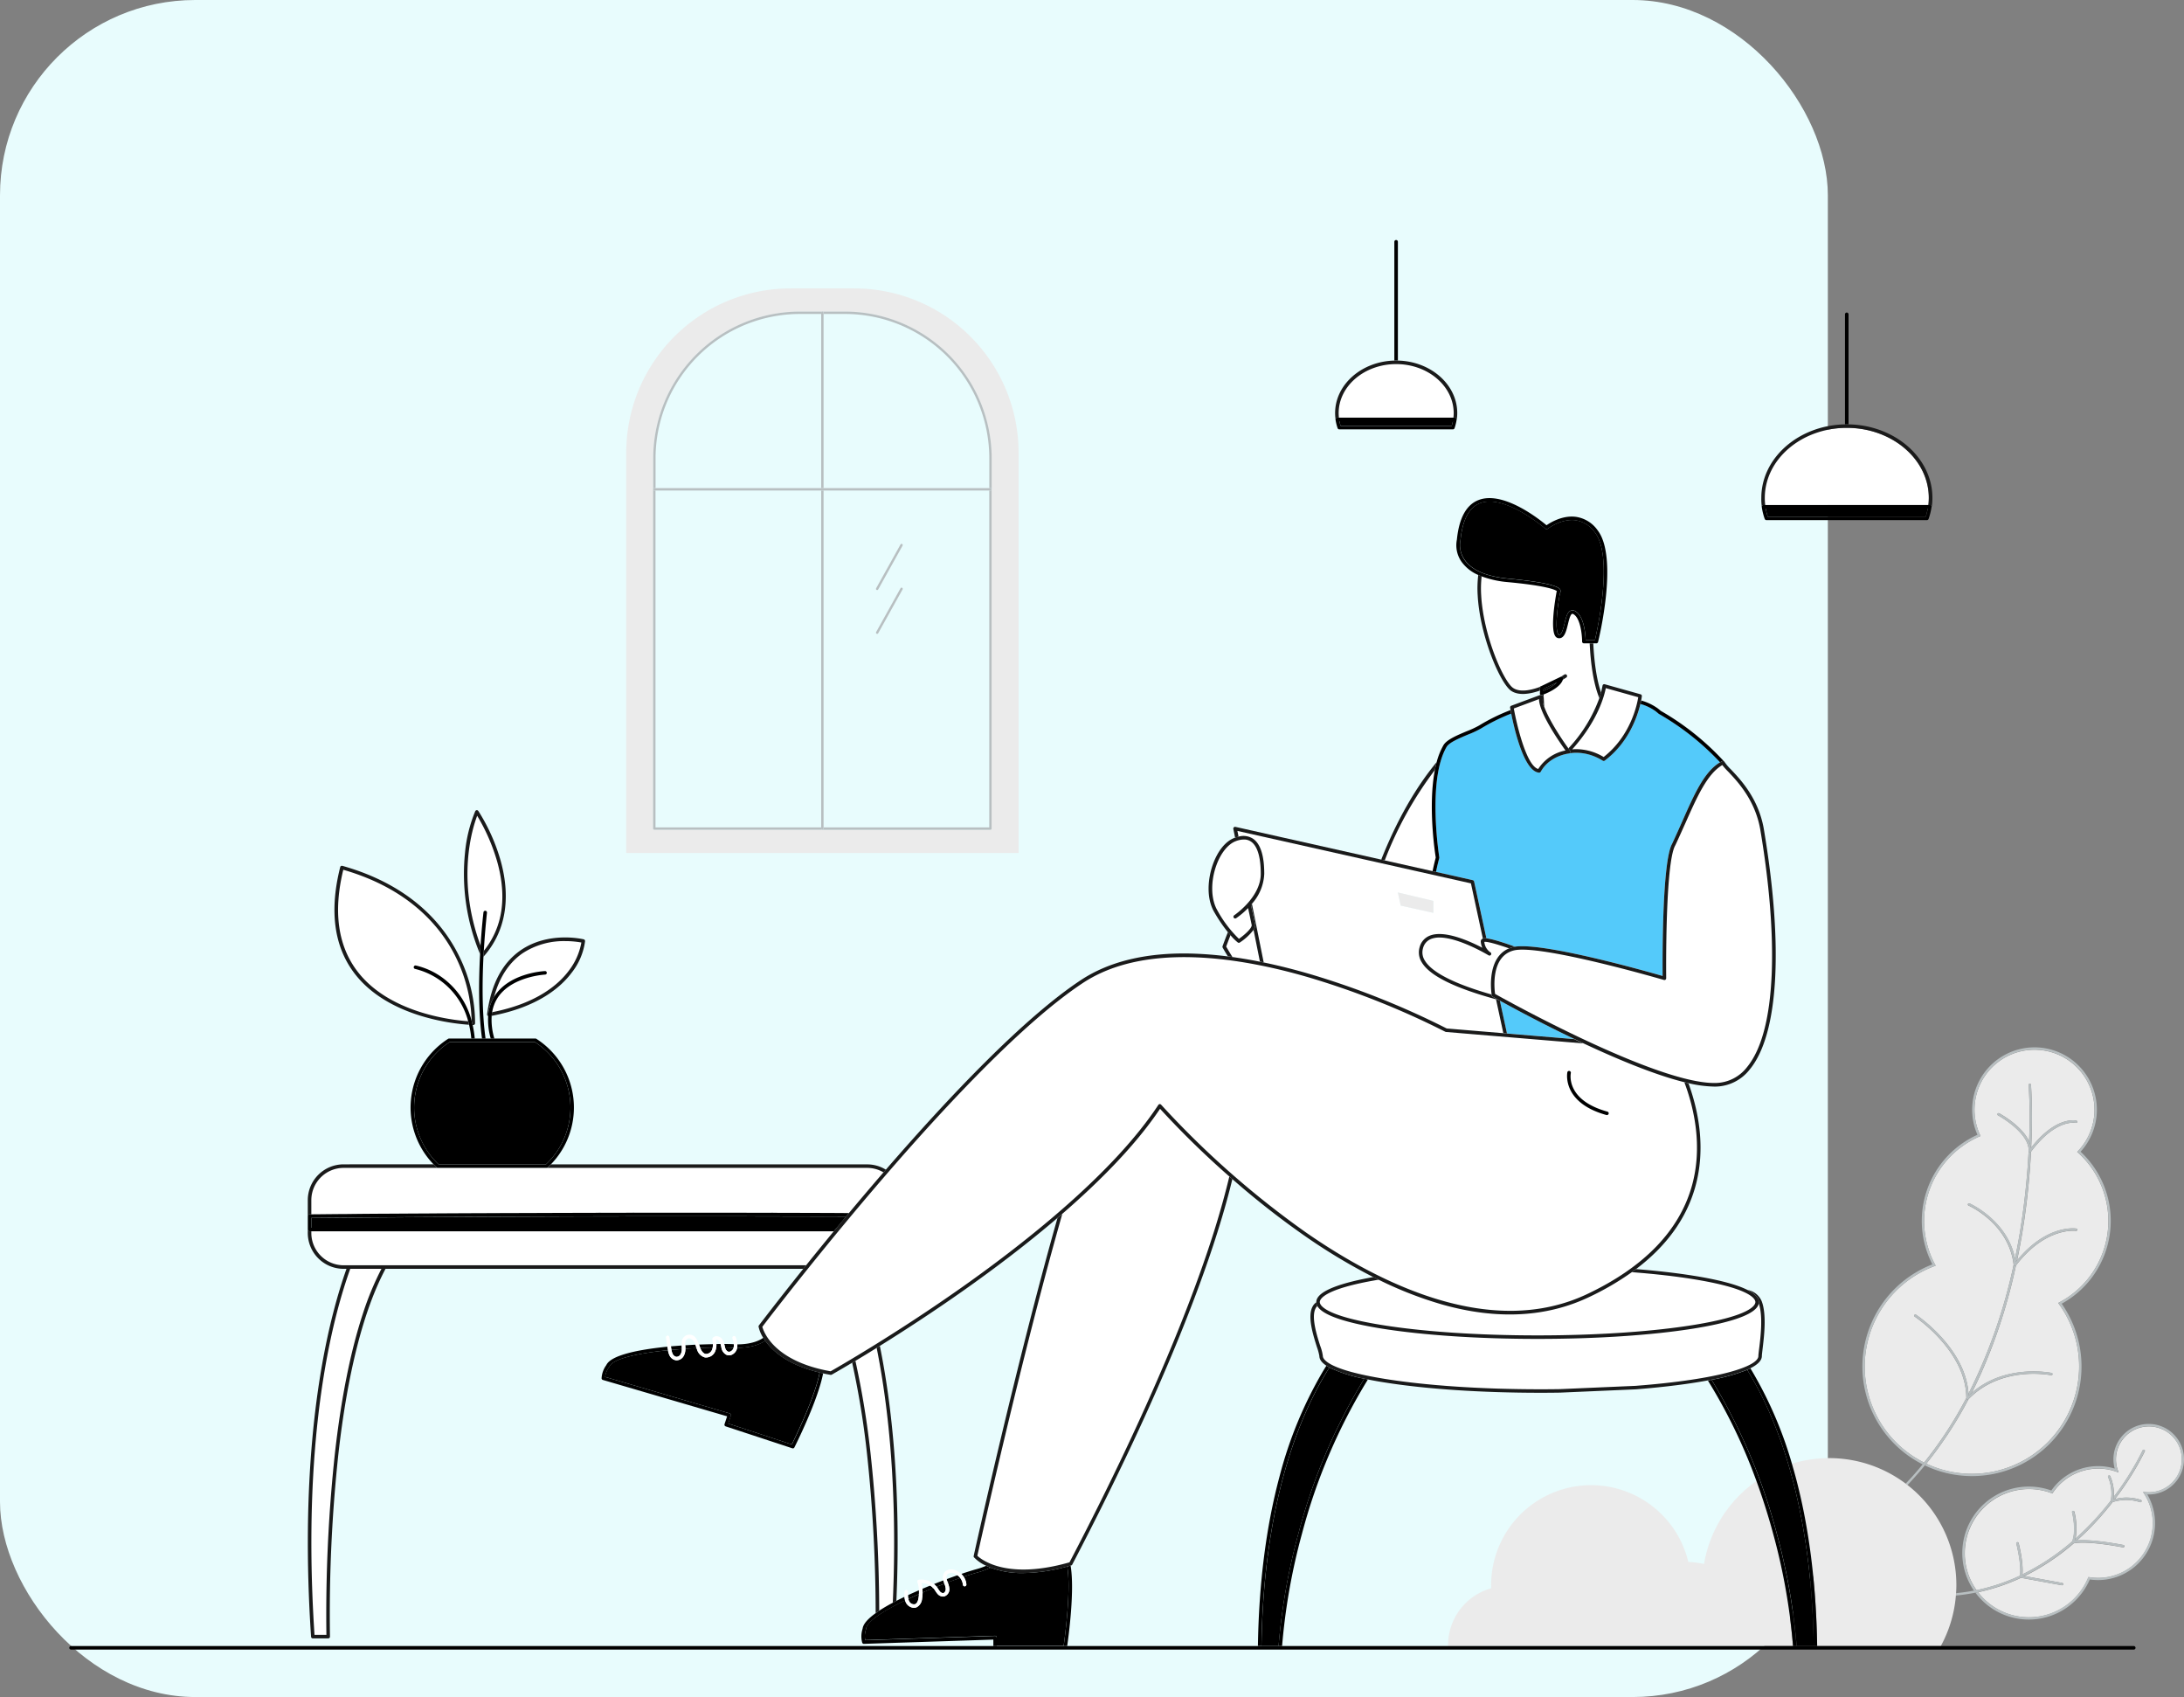 <svg xmlns="http://www.w3.org/2000/svg" width="648.802" height="504" viewBox="0 0 648.802 504">
  <rect x="0" y="0" width="648.802" height="504" fill="#808080" stroke="none"/>
  <g id="Group_993" data-name="Group 993" transform="translate(5519 -1572)">
    <rect id="Rectangle_710" data-name="Rectangle 710" width="543" height="504" rx="58" transform="translate(-5519 1572)" fill="#e8fcfd"/>
    <g id="quote" transform="translate(-5498.428 1643.258)">
      <path id="Path_2442" data-name="Path 2442" d="M1617.8,3172.174h0a12.8,12.8,0,0,1,.3,1.739c.782-.335,1.548-.654,2.314-.958A4.788,4.788,0,0,0,1617.8,3172.174Zm9.605-2.872a1.821,1.821,0,0,0-1.883.319,1.753,1.753,0,0,0-.191,1.436c1.133-.415,2.218-.813,3.223-1.165A3.588,3.588,0,0,0,1627.406,3169.3Z" transform="translate(-1364.661 -2773.31)" fill="none"/>
      <path id="Path_2443" data-name="Path 2443" d="M1196.887,1205.33a.528.528,0,0,1,1.053.064c-.016.335-.032.67-.032,1.021,1.069-.495,2.17-.989,3.255-1.452a10.226,10.226,0,0,0-.463-2.489.51.51,0,0,1,.048-.431.522.522,0,0,1,.367-.239,5.884,5.884,0,0,1,4.5,1.308c.941-.383,1.883-.734,2.776-1.085a2.457,2.457,0,0,1,3.367-3.127,4.859,4.859,0,0,1,1.979,1.2c1.931-.67,3.494-1.149,4.436-1.4a22.577,22.577,0,0,0,2.952-1.021,11.432,11.432,0,0,1-3.606-2.489.529.529,0,0,1-.112-.463c.176-.83,12.653-57.3,24.891-100.346-9.4,8.042-19.179,15.365-27.683,21.381-9.382,6.622-18.19,12.318-25.083,16.61,3.478,17.168,6.335,42.155,4.9,75.711.782-.4,1.6-.8,2.425-1.2A12.286,12.286,0,0,1,1196.887,1205.33Zm124.44-65.706c.287-.463.558-.909.846-1.356-1.308-.861-2.09-1.819-2.09-2.888a16.466,16.466,0,0,0-.75-2.729c-1.133-3.606-2.856-9.031-1.245-11.983a3.659,3.659,0,0,1,1.085-1.229v-.1c0-3.558,8.7-5.952,16.945-7.435a172.672,172.672,0,0,1-20.679-12.462,243.167,243.167,0,0,1-21.189-16.642c-1.005,4.2-2.425,9.414-4.42,15.748-5.888,18.668-18.158,50.963-43.145,98.735a.47.47,0,0,1-.319.255c-.064.016-.112.032-.175.048,1.245,7.164-.574,20.806-1.005,23.9h56.643c.287-18.573,2.441-35.5,6.414-50.309A121.746,121.746,0,0,1,1321.327,1139.624Zm-187.13-8.7c-.415-.59-1.26-1.021-1.819-.7a1.556,1.556,0,0,0-.638,1.165,4.4,4.4,0,0,0-.016.8c1.021-.064,2.026-.128,3-.176A3.8,3.8,0,0,0,1134.2,1130.928Zm236.944,73.429c-.016-.3-.016-.606-.016-.925a29.694,29.694,0,0,1,58.574-6.909,29.986,29.986,0,0,1,4.675.606,37.709,37.709,0,0,1,15.573-24.62,162.759,162.759,0,0,0-14.44-29.885c-8.121,1.5-17.137,2.314-21.429,2.649l-22.4.973c-1.931.032-3.893.048-5.84.048-17.44,0-33.858-1.085-46.192-3.048-1.675-.271-3.4-.574-5.106-.909a171.363,171.363,0,0,0-19.594,45.777,182.039,182.039,0,0,0-5.92,33.4h49.351v-.3A17.456,17.456,0,0,1,1371.141,1204.357ZM1165.741,825.9a42.88,42.88,0,0,0-42.841,42.841v8.887h49.224V825.9Zm-23.918,305.044a1.153,1.153,0,0,0-.782-.415.775.775,0,0,0-.191.016,11.158,11.158,0,0,1,.128,1.276c.431,0,.846-.016,1.229-.016A2.834,2.834,0,0,0,1141.824,1130.944ZM1179.192,825.9h-6.382v51.729h49.224v-8.887A42.89,42.89,0,0,0,1179.192,825.9Z" transform="translate(-948.726 -803.913)" fill="none"/>
      <rect id="Rectangle_709" data-name="Rectangle 709" width="49.224" height="100.059" transform="translate(174.174 74.418)" fill="none"/>
      <path id="Path_2444" data-name="Path 2444" d="M1484.924,1254.559V1154.5H1435.7v100.059Zm-25.753-70.684-7.244,13.02a.342.342,0,0,1-.3.175.364.364,0,0,1-.175-.048.342.342,0,0,1-.128-.479l7.244-13.02a.343.343,0,0,1,.479-.128A.361.361,0,0,1,1459.171,1183.875Zm-7.85-.335,7.244-13.02a.35.35,0,0,1,.606.351l-7.244,13.02a.342.342,0,0,1-.3.176.351.351,0,0,1-.3-.526Z" transform="translate(-1211.616 -1080.082)" fill="none"/>
      <path id="Path_2445" data-name="Path 2445" d="M533.26,1860.4c-3.032,12.446-1.6,22.609,4.244,30.236,9.334,12.158,27.444,14.376,32.853,14.759a21.577,21.577,0,0,0-6.989-11.073,21.28,21.28,0,0,0-8.76-4.452.52.52,0,0,1,.191-1.021,21.814,21.814,0,0,1,9.207,4.643,22.985,22.985,0,0,1,7.4,11.855,45.563,45.563,0,0,0-4.228-17.982C562.986,1878.3,553.716,1866.32,533.26,1860.4Z" transform="translate(-451.869 -1673.35)" fill="#fff"/>
      <path id="Path_2446" data-name="Path 2446" d="M564.786,1899.176c-5.425-.4-23.519-2.6-32.853-14.759-5.84-7.611-7.276-17.775-4.244-30.236,20.455,5.92,29.726,17.9,33.906,26.949a45.263,45.263,0,0,1,4.228,17.982c.112.383.207.782.287,1.181h.207a.537.537,0,0,0,.527-.495,44.561,44.561,0,0,0-4.308-19.067c-4.308-9.334-13.9-21.732-35.119-27.715a.562.562,0,0,0-.4.048.483.483,0,0,0-.239.319c-3.287,13.02-1.835,23.663,4.292,31.64,9.8,12.765,28.864,14.855,33.97,15.19C564.962,1899.878,564.882,1899.527,564.786,1899.176Z" transform="translate(-446.282 -1667.13)" fill="#1a1a1a"/>
      <path id="Path_2447" data-name="Path 2447" d="M781.621,1773.654a56.325,56.325,0,0,0-5.983-13.754c-1.436,3.8-6.207,18.987,1.005,38.565.367-5.792.846-9.813.862-9.925a.522.522,0,1,1,1.037.112c-.016.112-.574,4.819-.941,11.361C783.185,1793.088,784.541,1784.217,781.621,1773.654Z" transform="translate(-654.453 -1588.885)" fill="#fff"/>
      <path id="Path_2448" data-name="Path 2448" d="M770.973,1789.714c-7.228-19.594-2.457-34.784-1.005-38.565a56.628,56.628,0,0,1,5.983,13.754c2.92,10.563,1.564,19.434-4.021,26.375-.032.558-.064,1.133-.1,1.707a.426.426,0,0,0,.1-.08c6.4-7.244,8.137-17.025,5.042-28.29a56.084,56.084,0,0,0-6.67-14.9.518.518,0,0,0-.479-.223.511.511,0,0,0-.431.3,42.209,42.209,0,0,0-3.032,12.286,61.574,61.574,0,0,0,4.468,30.156C770.877,1791.357,770.925,1790.512,770.973,1789.714Z" transform="translate(-648.783 -1580.134)" fill="#1a1a1a"/>
      <path id="Path_2449" data-name="Path 2449" d="M841.337,2001.956a19.216,19.216,0,0,0,3.782-8.441,26.892,26.892,0,0,0-4.771-.415,22.426,22.426,0,0,0-12.717,3.622c-4.053,2.792-6.861,7.132-8.441,12.908,4.324-7.052,14.647-7.595,15.094-7.627a.519.519,0,0,1,.048,1.037c-.1,0-10.228.542-14.265,7.148a11.164,11.164,0,0,0-1.468,4.021C831.636,2011.673,838.146,2006.184,841.337,2001.956Z" transform="translate(-692.98 -1784.876)" fill="#fff"/>
      <path id="Path_2450" data-name="Path 2450" d="M811.359,2004.039h0c1.58-5.792,4.4-10.116,8.441-12.924a22.3,22.3,0,0,1,12.717-3.622,27.061,27.061,0,0,1,4.771.415,19.29,19.29,0,0,1-3.782,8.441c-3.175,4.212-9.7,9.717-22.721,12.254-.064.351-.112.718-.144,1.085,13.61-2.585,20.423-8.361,23.742-12.781a19.169,19.169,0,0,0,4-9.4.533.533,0,0,0-.4-.542c-.431-.1-10.483-2.441-18.764,3.271-5.473,3.781-8.808,10.164-9.941,19a.524.524,0,0,0,.16.447.755.755,0,0,0,.144.1A12.4,12.4,0,0,1,811.359,2004.039Z" transform="translate(-685.148 -1779.253)" fill="#1a1a1a"/>
      <path id="Path_2451" data-name="Path 2451" d="M693.369,1950.225c.032-.59.064-1.149.1-1.707.383-6.542.941-11.233.941-11.361a.522.522,0,0,0-1.037-.112c-.016.112-.495,4.133-.862,9.925-.048.8-.1,1.644-.144,2.505-.4,7.483-.543,17.089.574,25.083h1.053C692.907,1966.851,693,1957.6,693.369,1950.225Zm2.441,17.583c.032-.367.08-.734.144-1.085a11.161,11.161,0,0,1,1.468-4.021c4.021-6.59,14.153-7.132,14.265-7.148a.518.518,0,0,0,.495-.542.509.509,0,0,0-.542-.495c-.431.016-10.77.574-15.094,7.627a.016.016,0,0,1-.016.016,12.466,12.466,0,0,0-1.771,5.76,19.922,19.922,0,0,0,.766,6.638h1.085A19.252,19.252,0,0,1,695.811,1967.809Zm-5.648,2.729c-.1-.4-.191-.8-.287-1.181a22.884,22.884,0,0,0-7.4-11.855,21.727,21.727,0,0,0-9.207-4.643.526.526,0,0,0-.606.415.514.514,0,0,0,.415.606,21.376,21.376,0,0,1,8.76,4.452,21.745,21.745,0,0,1,6.989,11.073c.1.351.191.7.271,1.069a29.272,29.272,0,0,1,.654,4.069h1.037A32.413,32.413,0,0,0,690.162,1970.537Z" transform="translate(-570.318 -1737.374)"/>
      <path id="Path_2452" data-name="Path 2452" d="M483.018,2711.823h3.542a446.35,446.35,0,0,1,2.505-53.723c1.867-16.5,4.659-30.508,8.313-41.613a87.768,87.768,0,0,1,5.537-13.387h-9.27c-1.34,3.75-2.728,8.217-4.085,13.451C484.916,2634.661,480,2665.886,483.018,2711.823Z" transform="translate(-410.163 -2297.546)" fill="#fff"/>
      <path id="Path_2453" data-name="Path 2453" d="M497.385,2603.1a87.762,87.762,0,0,0-5.537,13.387c-3.654,11.121-6.462,25.115-8.313,41.613a446.354,446.354,0,0,0-2.505,53.723h-3.542c-3.016-45.953,1.9-77.162,6.542-95.272,1.34-5.234,2.744-9.7,4.085-13.451H487c-1.308,3.686-2.665,8.042-3.957,13.1-4.707,18.27-9.653,49.782-6.574,96.182a.525.525,0,0,0,.527.495h4.579a.519.519,0,0,0,.367-.159.483.483,0,0,0,.144-.383,442.929,442.929,0,0,1,2.489-54.106c2.728-24.269,7.5-42.889,14.025-55.127Z" transform="translate(-404.634 -2297.546)" fill="#1a1a1a"/>
      <path id="Path_2454" data-name="Path 2454" d="M1501.3,2750.3c-2.361,1.468-4.484,2.76-6.3,3.845a257.221,257.221,0,0,1,4.516,27.667,445.665,445.665,0,0,1,2.553,46.527c1.2-.782,2.553-1.58,4.021-2.362C1507.573,2792.472,1504.765,2767.484,1501.3,2750.3Z" transform="translate(-1261.454 -2421.259)" fill="#fff"/>
      <path id="Path_2455" data-name="Path 2455" d="M1497.217,2746.7c-.319.192-.638.4-.941.591,3.447,17.184,6.255,42.171,4.787,75.678.351-.192.7-.367,1.069-.558C1503.552,2788.855,1500.7,2763.853,1497.217,2746.7Zm-.191,78.631a445.285,445.285,0,0,0-2.553-46.527,257.162,257.162,0,0,0-4.516-27.667q-.5.287-.957.574a253.518,253.518,0,0,1,4.42,27.2,445.7,445.7,0,0,1,2.553,47.133Q1496.475,2825.689,1497.026,2825.331Z" transform="translate(-1256.412 -2418.233)" fill="#1a1a1a"/>
      <path id="Path_2456" data-name="Path 2456" d="M482,2533.3v.511a9.608,9.608,0,0,0,9.589,9.589H629.017c2.489-3.1,5.249-6.494,8.217-10.1Z" transform="translate(-410.087 -2238.883)" fill="#fff"/>
      <path id="Path_2457" data-name="Path 2457" d="M623.47,2540.626H486.043a9.608,9.608,0,0,1-9.589-9.589v-.511h-.527a.531.531,0,0,1-.527-.527v1.037a10.65,10.65,0,0,0,10.643,10.642H622.625C622.912,2541.329,623.2,2540.978,623.47,2540.626Z" transform="translate(-404.54 -2236.109)" fill="#1a1a1a"/>
      <path id="Path_2458" data-name="Path 2458" d="M551.918,2415.3H491.589a9.608,9.608,0,0,0-9.589,9.59v4.228c.574,0,1.149-.016,1.723-.016,3.032-.032,6.063-.048,9.095-.08.383,0,.782,0,1.165-.016,3.255-.032,6.494-.048,9.749-.08h.335q5.265-.048,10.563-.064h.91q4.978-.024,9.972-.064c.941,0,1.867-.016,2.808-.016,2.712-.016,5.409-.032,8.121-.032,1.691,0,3.367-.016,5.058-.016,1.947,0,3.909-.016,5.856-.016q38.462-.144,76.939-.048h1.133c3.255,0,6.494.016,9.749.032,1.42,0,2.856.016,4.276.016h2.266c3.255-3.893,6.685-7.946,10.26-12.078a9.56,9.56,0,0,0-4.867-1.34Z" transform="translate(-410.087 -2139.711)" fill="#fff"/>
      <path id="Path_2459" data-name="Path 2459" d="M475.927,2423.571c.75,0,1.5-.016,2.25-.016-.574,0-1.149.016-1.723.016v-4.228a9.608,9.608,0,0,1,9.589-9.59h28a.494.494,0,0,1-.351-.144c-.319-.287-.622-.59-.925-.909H486.043a10.647,10.647,0,0,0-10.643,10.627v4.755A.552.552,0,0,1,475.927,2423.571Zm70.8-13.961a.494.494,0,0,1-.351.144H641.58a9.516,9.516,0,0,1,4.867,1.34c.223-.271.463-.542.7-.8a10.54,10.54,0,0,0-5.569-1.58H547.648C547.345,2409.019,547.042,2409.322,546.723,2409.609Zm-36.714,13.722h0Zm25.944-.127c-1.691,0-3.367.016-5.058.016C532.586,2423.2,534.261,2423.2,535.952,2423.2Zm-13.18.048c-.941,0-1.867.016-2.808.016C520.906,2423.268,521.847,2423.268,522.773,2423.252Zm-24.237.144h0Zm43.272-.224q38.461-.144,76.939-.048Q580.334,2423.028,541.808,2423.172Zm-53.356.3c-.383,0-.782,0-1.165.016C487.67,2423.475,488.053,2423.475,488.452,2423.475Zm141.177-.319c-3.255-.016-6.494-.016-9.749-.032C623.135,2423.124,626.39,2423.14,629.629,2423.156Zm6.558.016h0c-.75,0-1.516,0-2.266-.016C634.671,2423.172,635.421,2423.172,636.187,2423.172Z" transform="translate(-404.54 -2134.164)" fill="#1a1a1a"/>
      <path id="Path_2460" data-name="Path 2460" d="M482,2505.947v2.92H638.1c.893-1.085,1.819-2.2,2.76-3.319C587.995,2505.357,534.638,2505.485,482,2505.947Z" transform="translate(-410.087 -2215.487)"/>
      <path id="Path_2461" data-name="Path 2461" d="M476.011,2504.271H631.772l.862-1.053h-156.1v-2.92c52.638-.463,105.995-.59,158.856-.4.287-.351.574-.686.878-1.037-.75,0-1.516,0-2.266-.016-1.42,0-2.856-.016-4.276-.016-3.255-.016-6.494-.016-9.749-.032h-1.133q-38.414-.1-76.939.048c-1.947,0-3.909.016-5.856.016-1.691,0-3.367.016-5.058.016-2.713.016-5.409.032-8.122.032-.941,0-1.867.016-2.808.016-3.319.016-6.654.032-9.972.064h-.91c-3.526.016-7.036.048-10.563.063h-.335q-4.883.024-9.749.08c-.383,0-.782,0-1.165.016-3.032.016-6.063.048-9.095.08-.75,0-1.5.016-2.25.016a.531.531,0,0,0-.527.526v3.957A.522.522,0,0,0,476.011,2504.271Z" transform="translate(-404.624 -2209.854)"/>
      <path id="Path_2462" data-name="Path 2462" d="M3575.818,2931.4a.354.354,0,1,1,.686-.176c.064.24,1.468,5.712,1.133,9.3a68.823,68.823,0,0,0,14.791-9.8c1.292-3.4-.032-8.552-.047-8.616a.354.354,0,1,1,.686-.175,19.664,19.664,0,0,1,.367,7.93c1.947-1.739,3.718-3.494,5.3-5.186,1.915-2.058,3.638-4.1,5.169-6.079a12.536,12.536,0,0,0-.83-6.973.35.35,0,0,1,.638-.287,13.518,13.518,0,0,1,1.069,6.127,82.766,82.766,0,0,0,8.568-13.77.35.35,0,0,1,.639.287,85.145,85.145,0,0,1-8.872,14.185,13.556,13.556,0,0,1,7.707.255.354.354,0,0,1-.271.654,13.435,13.435,0,0,0-8.122-.016c-1.548,1.979-3.271,4.037-5.186,6.1-1.612,1.723-3.431,3.526-5.425,5.3,4.819-.431,13.419,1.277,13.818,1.356a.338.338,0,0,1,.271.415.356.356,0,0,1-.335.287h-.063c-.1-.016-10.308-2.042-14.631-1.2a69.456,69.456,0,0,1-14.584,9.717c6.207,1.148,11.105,2.042,11.153,2.042a.345.345,0,0,1,.287.4.34.34,0,0,1-.335.287h-.064c-.048-.016-5.457-.973-12.11-2.218a59.143,59.143,0,0,1-12.765,4.292,19.038,19.038,0,0,0,32.677-4.26l.112-.255.271.048a16.23,16.23,0,0,0,16.307-24.731l-.383-.606.718.08c.351.032.686.048,1.037.048a9.781,9.781,0,1,0-9.781-9.781,9.544,9.544,0,0,0,.542,3.207l.239.686-.686-.24a16.266,16.266,0,0,0-18.844,6.255l-.16.223-.255-.1a18.864,18.864,0,0,0-6.7-1.213,19.081,19.081,0,0,0-19.051,19.051,18.89,18.89,0,0,0,3.494,10.978,59.418,59.418,0,0,0,12.924-4.308C3577.366,2937.463,3575.834,2931.464,3575.818,2931.4Z" transform="translate(-2997.387 -2544.215)" fill="#ebebeb"/>
      <path id="Path_2463" data-name="Path 2463" d="M3621.666,2902.383a10.483,10.483,0,1,0-20.966,0,10.138,10.138,0,0,0,.383,2.776,16.947,16.947,0,0,0-18.828,6.51,19.553,19.553,0,0,0-6.7-1.165,19.745,19.745,0,0,0-16.307,30.891c.255-.048.495-.1.75-.16a19.037,19.037,0,0,1,15.557-30.029,19.156,19.156,0,0,1,6.7,1.213l.255.1.159-.223a16.266,16.266,0,0,1,18.844-6.255l.686.239-.239-.686a9.951,9.951,0,0,1-.542-3.207,9.781,9.781,0,1,1,9.781,9.781c-.335,0-.686-.016-1.037-.048l-.718-.08.383.606a16.243,16.243,0,0,1-16.307,24.732l-.271-.048-.112.255a19.037,19.037,0,0,1-32.677,4.26c-.255.048-.51.112-.766.16a19.743,19.743,0,0,0,33.986-3.909,18.156,18.156,0,0,0,2.457.176,16.92,16.92,0,0,0,14.632-25.434A10.451,10.451,0,0,0,3621.666,2902.383Z" transform="translate(-2993.436 -2540.265)" fill="#b8bfc1"/>
      <path id="Path_2464" data-name="Path 2464" d="M3579.9,2966.755c2.011-1.787,3.813-3.574,5.425-5.3,1.915-2.058,3.638-4.116,5.186-6.095-.032.016-.064.016-.1.032a.2.2,0,0,1-.1.016.353.353,0,0,1-.24-.1.324.324,0,0,1-.1-.335c0-.032.016-.048.016-.08-1.532,1.979-3.255,4.021-5.169,6.079-1.58,1.691-3.351,3.447-5.3,5.186-.048.224-.112.447-.175.654C3579.518,2966.8,3579.709,2966.786,3579.9,2966.755ZM3564.36,2977.3a69.461,69.461,0,0,0,14.583-9.717.121.121,0,0,0-.064.016.366.366,0,0,1-.335-.111.4.4,0,0,1-.064-.351.23.23,0,0,0,.032-.112,68.823,68.823,0,0,1-14.791,9.8,2.665,2.665,0,0,0-.032.351C3563.929,2977.222,3564.152,2977.27,3564.36,2977.3Zm26.837-22.817a86.467,86.467,0,0,0,8.872-14.185.35.35,0,1,0-.638-.287,83.562,83.562,0,0,1-8.568,13.77,7.107,7.107,0,0,1-.1.813A4.366,4.366,0,0,1,3591.2,2954.484Zm-40.655,27.636a59.431,59.431,0,0,0,12.765-4.292.059.059,0,0,1-.048-.016.345.345,0,0,1-.287-.4c.016-.064.016-.144.032-.223a57.46,57.46,0,0,1-12.924,4.308c-.255.048-.495.112-.75.159-1.707.335-3.479.59-5.281.766-.016.239-.032.479-.048.7,1.979-.191,3.909-.479,5.776-.845C3550.031,2982.216,3550.287,2982.168,3550.542,2982.12Z" transform="translate(-2983.519 -2580.527)" fill="#b8bfc1"/>
      <path id="Path_2465" data-name="Path 2465" d="M3669.788,3020.135a.329.329,0,0,0,.335-.287.344.344,0,0,0-.287-.4c-.048-.016-4.962-.894-11.153-2.042-.223-.048-.431-.08-.654-.128a2.661,2.661,0,0,0,.032-.351c.335-3.574-1.069-9.047-1.133-9.3a.354.354,0,1,0-.686.175c.016.064,1.547,6.063,1.053,9.478-.016.08-.016.144-.032.223a.345.345,0,0,0,.287.4.058.058,0,0,1,.048.016c6.638,1.244,12.047,2.218,12.11,2.218Zm3.08-12.557a.33.33,0,0,0,.335.112.122.122,0,0,0,.064-.016c4.324-.83,14.52,1.181,14.631,1.2h.064a.341.341,0,0,0,.335-.288.358.358,0,0,0-.271-.415c-.4-.08-9-1.787-13.818-1.356-.191.016-.383.032-.558.064.063-.208.127-.431.175-.654a19.356,19.356,0,0,0-.367-7.93.354.354,0,0,0-.687.176c.016.048,1.34,5.2.048,8.616a.229.229,0,0,0-.032.112A.509.509,0,0,0,3672.868,3007.577ZM3684.4,2995.4a.324.324,0,0,0,.239.1.2.2,0,0,0,.1-.016c.032-.016.063-.016.1-.032a13.272,13.272,0,0,1,8.122.016.354.354,0,0,0,.271-.654,13.42,13.42,0,0,0-7.707-.255l-.431.1a7.1,7.1,0,0,0,.1-.814,13.218,13.218,0,0,0-1.069-6.127.35.35,0,0,0-.638.287,12.413,12.413,0,0,1,.83,6.972c0,.032-.016.048-.016.08A.382.382,0,0,0,3684.4,2995.4Z" transform="translate(-3077.842 -2620.616)" fill="#b8bfc1"/>
      <path id="Path_2466" data-name="Path 2466" d="M3437.8,2289.576a31.586,31.586,0,0,0-5.983-18.557l-.239-.319.351-.191a27.351,27.351,0,0,0,5.569-44.437l-.271-.24.24-.255a17.818,17.818,0,1,0-29.1-4.787l.144.319-.319.143a27.37,27.37,0,0,0-13.2,38.007l.191.351-.367.144a31.841,31.841,0,0,0-3.063,58.334,116.834,116.834,0,0,0,12.542-19.195c-.048-13.93-15.174-24.03-15.333-24.141a.345.345,0,0,1,.383-.574c.16.1,14.711,9.8,15.6,23.455a159.261,159.261,0,0,0,13.4-38.246c-1.388-12.286-13.259-17.551-13.387-17.615a.35.35,0,1,1,.287-.638c.112.048,11.185,4.946,13.515,16.354.447-2.17.862-4.292,1.213-6.334a216.182,216.182,0,0,0,2.84-25.753c.08-5.393-9.015-10.371-9.111-10.435a.354.354,0,0,1,.335-.623c.335.176,6.877,3.766,8.9,8.361a166.014,166.014,0,0,0-.112-16.754.344.344,0,1,1,.686-.048,167.337,167.337,0,0,1,.048,18.652c7.372-9.4,13.18-8.074,13.435-8.01a.344.344,0,1,1-.16.67c-.064-.016-5.967-1.308-13.323,8.568a213.562,213.562,0,0,1-2.824,25.466c-.4,2.3-.83,4.563-1.308,6.8,8.728-10.643,17.216-9.51,17.583-9.446a.348.348,0,1,1-.111.686c-.1-.016-9.047-1.2-17.807,10.276a163.307,163.307,0,0,1-10.4,32.119c-.877,1.946-1.787,3.845-2.729,5.712,9.988-8.744,23.567-5.951,23.71-5.919a.35.35,0,0,1-.144.686c-.144-.032-14.759-3.016-24.556,7.148a117.422,117.422,0,0,1-12.509,19.1,31.565,31.565,0,0,0,13.546,3.031A31.927,31.927,0,0,0,3437.8,2289.576Z" transform="translate(-2840.728 -1954.982)" fill="#ebebeb"/>
      <path id="Path_2467" data-name="Path 2467" d="M3388.149,2314.207a31.841,31.841,0,0,1,3.064-58.334l.367-.144-.191-.351a27.371,27.371,0,0,1,13.2-38.007l.319-.144-.144-.319a17.825,17.825,0,1,1,29.1,4.787l-.239.255.271.239a27.351,27.351,0,0,1-5.568,44.437l-.351.192.239.319a31.832,31.832,0,0,1-39.411,47.373c-.143.191-.3.367-.447.559a32.533,32.533,0,0,0,40.656-48.027,28.048,28.048,0,0,0,5.616-45.139,18.523,18.523,0,1,0-30.651-5.026,28.06,28.06,0,0,0-13.387,38.485,32.538,32.538,0,0,0-2.888,59.4C3387.846,2314.574,3387.99,2314.383,3388.149,2314.207Z" transform="translate(-2837.114 -1951.116)" fill="#b8bfc1"/>
      <path id="Path_2468" data-name="Path 2468" d="M3456,2371.976c.144-.192.3-.367.447-.559a117.387,117.387,0,0,0,12.509-19.1l-.016.016a.377.377,0,0,1-.255.112.3.3,0,0,1-.128-.032.347.347,0,0,1-.223-.319v-.176a117.181,117.181,0,0,1-12.541,19.195c-.144.192-.3.367-.447.559-1.6,1.947-3.271,3.861-5.042,5.712.191.143.367.287.558.431C3452.629,2375.917,3454.337,2373.986,3456,2371.976Zm13.945-21.588c.941-1.867,1.851-3.766,2.729-5.712a163.648,163.648,0,0,0,10.4-32.119.221.221,0,0,0-.048.064.334.334,0,0,1-.271.144.2.2,0,0,1-.1-.016.34.34,0,0,1-.255-.3.1.1,0,0,0-.016-.064,159.028,159.028,0,0,1-13.4,38.246c.016.208.032.415.032.606C3469.335,2350.946,3469.638,2350.675,3469.941,2350.388Zm17.647-72.823a167.23,167.23,0,0,0-.048-18.652.351.351,0,0,0-.367-.319.341.341,0,0,0-.319.367,160.188,160.188,0,0,1,.112,16.753,6.985,6.985,0,0,1,.542,1.931C3487.541,2277.629,3487.557,2277.6,3487.589,2277.565Zm-4.2,33.475c.463-2.234.91-4.5,1.309-6.8a213.256,213.256,0,0,0,2.824-25.466c-.016.016-.032.048-.048.064a.341.341,0,0,1-.287.144.348.348,0,0,1-.128-.016.333.333,0,0,1-.223-.351v-.223a213.545,213.545,0,0,1-2.84,25.752c-.351,2.042-.75,4.165-1.213,6.334l.191,1.053C3483.121,2311.36,3483.265,2311.2,3483.392,2311.041Z" transform="translate(-2904.77 -2008.007)" fill="#b8bfc1"/>
      <path id="Path_2469" data-name="Path 2469" d="M3506.887,2391.151a.351.351,0,1,0,.144-.686c-.144-.032-13.722-2.824-23.71,5.92-.3.271-.622.558-.926.846,0-.208-.016-.415-.032-.606-.909-13.658-15.461-23.359-15.6-23.455a.345.345,0,1,0-.383.574c.16.1,15.286,10.2,15.334,24.141v.176a.325.325,0,0,0,.223.319.374.374,0,0,0,.128.032.318.318,0,0,0,.255-.112l.016-.016C3492.112,2388.135,3506.743,2391.119,3506.887,2391.151Zm-10.85-32.406a.2.2,0,0,0,.1.016.314.314,0,0,0,.271-.144.222.222,0,0,0,.048-.064c8.76-11.472,17.711-10.292,17.807-10.275a.348.348,0,0,0,.112-.686c-.367-.064-8.855-1.2-17.583,9.446-.127.16-.271.319-.4.495-.048-.351-.112-.718-.192-1.053-2.313-11.408-13.387-16.307-13.514-16.355a.35.35,0,0,0-.287.638c.128.048,12,5.313,13.387,17.615a.1.1,0,0,0,.016.064A.325.325,0,0,0,3496.037,2358.744Zm4.42-33.762a.312.312,0,0,0,.128.016.363.363,0,0,0,.287-.144.225.225,0,0,1,.048-.064c7.356-9.861,13.259-8.568,13.323-8.568a.345.345,0,0,0,.159-.67c-.255-.064-6.063-1.372-13.435,8.01-.032.032-.048.064-.08.1a6.989,6.989,0,0,0-.542-1.931c-2.01-4.6-8.568-8.169-8.9-8.361a.353.353,0,0,0-.335.623c.1.048,9.207,5.042,9.111,10.435v.223A.4.4,0,0,0,3500.457,2324.982Z" transform="translate(-2918.148 -2054.003)" fill="#b8bfc1"/>
      <path id="Path_2470" data-name="Path 2470" d="M2749.49,2993.236a37.638,37.638,0,0,0-14.52-29.742c-.175-.144-.367-.287-.558-.431a37.838,37.838,0,0,0-33.779-5.9c.383,1.26.734,2.537,1.085,3.846,3.973,14.807,6.127,31.736,6.415,50.309h36.73a37.658,37.658,0,0,0,4.484-15c.016-.239.032-.463.048-.7C2749.458,2994.815,2749.49,2994.034,2749.49,2993.236Zm-59.388-30.922a37.707,37.707,0,0,0-15.573,24.62,29.916,29.916,0,0,0-4.675-.606,29.694,29.694,0,0,0-58.574,6.909c0,.3.016.606.016.926a17.5,17.5,0,0,0-12.8,16.833v.3h102.453a183.564,183.564,0,0,0-5.92-33.4C2693.772,2973.2,2692.145,2967.914,2690.1,2962.313Z" transform="translate(-2188.882 -2593.718)" fill="#ebebeb"/>
      <path id="Path_2471" data-name="Path 2471" d="M2281.54,2790.219a41.826,41.826,0,0,1-10.355-3.319c-.3.479-.606.958-.894,1.452-8.457,13.929-18.652,39.331-19.291,81.263h5.09a182.6,182.6,0,0,1,5.951-33.635A171.417,171.417,0,0,1,2281.54,2790.219Z" transform="translate(-1896.828 -2452.019)"/>
      <path id="Path_2472" data-name="Path 2472" d="M2277.077,2787.585c-.367-.08-.734-.144-1.085-.224a172.564,172.564,0,0,0-19.514,45.761,182.869,182.869,0,0,0-5.952,33.635h1.053a183.581,183.581,0,0,1,5.92-33.4A170.752,170.752,0,0,1,2277.077,2787.585Zm-11.44-3.542a9.488,9.488,0,0,1-.894-.542c-.287.447-.558.894-.846,1.356a121.859,121.859,0,0,0-13.084,31.576c-3.973,14.807-6.127,31.736-6.414,50.309h1.037c.654-41.932,10.834-67.334,19.291-81.263Zm124.535,1.372c-.144-.239-.287-.463-.415-.686a55.243,55.243,0,0,1-10.579,2.952,172.653,172.653,0,0,1,19.307,45.442,182.86,182.86,0,0,1,5.951,33.635h5.09C2408.857,2824.762,2398.645,2799.344,2390.173,2785.415Z" transform="translate(-1891.281 -2449.161)"/>
      <path id="Path_2473" data-name="Path 2473" d="M3093.78,2788.847c.144.224.287.447.415.686,8.472,13.929,18.7,39.347,19.339,81.343h1.037c-.287-18.573-2.441-35.5-6.414-50.309-.351-1.292-.718-2.569-1.085-3.845a118.877,118.877,0,0,0-11.982-27.747c-.128-.192-.24-.383-.367-.574A10.35,10.35,0,0,1,3093.78,2788.847ZM3083.2,2791.8c-.367.064-.734.144-1.1.207a160.754,160.754,0,0,1,14.44,29.885c2.042,5.585,3.67,10.866,4.946,15.589a182.059,182.059,0,0,1,5.92,33.4h1.053a182.644,182.644,0,0,0-5.951-33.635A172.67,172.67,0,0,0,3083.2,2791.8Z" transform="translate(-2595.319 -2453.279)"/>
      <path id="Path_2474" data-name="Path 2474" d="M2350.524,2680.173a13.415,13.415,0,0,1,.8,3.048c0,.909,1.34,4.084,18.668,6.845,12.286,1.963,28.641,3.048,46.033,3.048,1.946,0,3.909-.016,5.808-.048l22.37-.973c25.21-1.931,36.507-5.84,36.507-8.855,0-.4.1-1.133.223-2.17.415-3.414,1.2-9.733-.112-13.467-.67,3.7-10.882,6.111-19.5,7.483-12.35,1.963-28.752,3.048-46.208,3.048-17.44,0-33.858-1.085-46.208-3.048-7.994-1.276-17.36-3.43-19.211-6.7a2.61,2.61,0,0,0-.495.654C2347.8,2671.557,2349.5,2676.95,2350.524,2680.173Z" transform="translate(-1978.912 -2351.754)" fill="#fff"/>
      <path id="Path_2475" data-name="Path 2475" d="M2475.4,2646.19a3.109,3.109,0,0,1-.032.383c1.308,3.718.542,10.036.112,13.467-.128,1.037-.223,1.771-.223,2.17,0,3.016-11.3,6.925-36.507,8.855l-22.37.974c-1.9.032-3.861.048-5.808.048-17.392,0-33.746-1.085-46.032-3.048-17.312-2.76-18.668-5.936-18.668-6.845a13.429,13.429,0,0,0-.8-3.048c-1.021-3.223-2.729-8.616-1.324-11.153a2.935,2.935,0,0,1,.495-.654,2.44,2.44,0,0,1-.319-1.085,3.511,3.511,0,0,0-1.085,1.229c-1.612,2.936.112,8.377,1.245,11.983a16.887,16.887,0,0,1,.75,2.728c0,1.069.782,2.026,2.09,2.888.271.176.574.367.894.542a41.817,41.817,0,0,0,10.355,3.319c.367.08.718.16,1.085.224,1.708.351,3.431.654,5.106.909,12.35,1.963,28.752,3.048,46.192,3.048,1.963,0,3.925-.016,5.84-.048l22.4-.973c4.292-.335,13.307-1.133,21.429-2.649.367-.064.734-.144,1.1-.208a54.937,54.937,0,0,0,10.579-2.952c.335-.144.654-.287.957-.447,2.122-1.053,3.431-2.266,3.431-3.654,0-.335.1-1.085.207-2.042.431-3.574,1.26-10.228-.239-14.169a5.624,5.624,0,0,0-4.133-3.383C2474.143,2643.653,2475.4,2644.833,2475.4,2646.19Z" transform="translate(-1973.465 -2330.743)" fill="#1a1a1a"/>
      <path id="Path_2476" data-name="Path 2476" d="M2359.6,2618.288c0,.909,1.34,4.084,18.668,6.845,12.286,1.963,28.641,3.048,46.032,3.048s33.747-1.085,46.032-3.048c17.313-2.76,18.668-5.936,18.668-6.845s-1.34-4.085-18.668-6.845c-5.329-.846-11.424-1.532-18.03-2.042a82.281,82.281,0,0,1-12.717,7.4c-12.653,6-27.269,6.765-43.432,2.234a112,112,0,0,1-19.067-7.419C2360.876,2614.346,2359.6,2617.394,2359.6,2618.288Z" transform="translate(-1988.1 -2302.84)" fill="#fff"/>
      <path id="Path_2477" data-name="Path 2477" d="M2446.841,2604.61c6.605.511,12.7,1.181,18.03,2.042,17.312,2.76,18.668,5.936,18.668,6.845s-1.34,4.085-18.668,6.845c-12.286,1.963-28.641,3.048-46.033,3.048s-33.747-1.085-46.032-3.048c-17.312-2.76-18.668-5.936-18.668-6.845,0-.894,1.292-3.941,17.488-6.654-.527-.255-1.053-.527-1.58-.782-8.265,1.484-16.945,3.877-16.945,7.435v.1a2.5,2.5,0,0,0,.319,1.085c1.851,3.271,11.217,5.425,19.211,6.7,12.35,1.963,28.752,3.048,46.208,3.048,17.44,0,33.858-1.085,46.208-3.048,8.616-1.372,18.828-3.781,19.5-7.483a3.125,3.125,0,0,0,.032-.383c0-1.356-1.245-2.537-3.255-3.558-3.829-1.979-10.435-3.383-16.291-4.308-5.026-.8-10.738-1.452-16.913-1.947C2447.7,2603.988,2447.272,2604.291,2446.841,2604.61Z" transform="translate(-1982.637 -2298.05)" fill="#1a1a1a"/>
      <path id="Path_2478" data-name="Path 2478" d="M2247.22,1674.7a108.784,108.784,0,0,0-14.9,26.854l14.217,3.191c.271-1.356.59-2.7.941-4.053C2247.22,1699.16,2245.146,1685.311,2247.22,1674.7Zm-57.952,51.25a.515.515,0,0,1-.287.1.489.489,0,0,1-.319-.112,16.032,16.032,0,0,1-2.17-2.154c-.463,1.149-.878,2.3-1.292,3.383.606,1.053,1.229,2.074,1.851,3.079q4,.55,8.185,1.388l-1.883-9.43A16.692,16.692,0,0,1,2189.269,1725.95Z" transform="translate(-1841.527 -1517.28)" fill="#fff"/>
      <path id="Path_2479" data-name="Path 2479" d="M2181.373,1717.788c-.622-.989-1.245-2.026-1.851-3.08.4-1.085.83-2.234,1.292-3.383q-.359-.407-.766-.909c-.59,1.42-1.1,2.824-1.6,4.164a.622.622,0,0,0,.032.447c.51.894,1.021,1.739,1.548,2.585C2180.48,1717.676,2180.926,1717.724,2181.373,1717.788Zm45.251-28.673a108.791,108.791,0,0,1,14.9-26.854c.16-.814.335-1.6.543-2.362-6.383,7.723-11.9,17.44-16.483,28.976Z" transform="translate(-1835.833 -1504.841)" fill="#1a1a1a"/>
      <path id="Path_2480" data-name="Path 2480" d="M2642.483,1632.484c-.048-5.058-.144-34.082,2.824-39.267,1.085-2.282,2.074-4.516,3.016-6.67,3.622-8.169,6.526-14.7,11.217-17.52a77.469,77.469,0,0,0-18.206-14.392.158.158,0,0,1-.08-.064c-.335-.287-.638-.542-.926-.766a14.561,14.561,0,0,0-4.436-2.106,29.96,29.96,0,0,1-10.579,16.818.6.6,0,0,1-.319.112.537.537,0,0,1-.271-.08c-5.585-3.446-10.339-2.09-10.387-2.074a1.119,1.119,0,0,1-.223.016c-1.452.287-5.68,1.42-7.834,5.329a.517.517,0,0,1-.462.271h-.032c-4.42-.255-7.324-12.653-8.281-17.535a55.278,55.278,0,0,0-8.983,4.436,29.958,29.958,0,0,1-3.862,1.8c-2.616,1.1-5.584,2.329-6.366,3.686-5.776,9.908-2.186,32.534-2.154,32.773a.362.362,0,0,1-.016.223c-.367,1.372-.67,2.745-.958,4.117l10.93,2.457a.56.56,0,0,1,.4.4l3.654,16.881c1.213.112,3.59.686,8.489,2.473C2607.205,1622.5,2637.41,1631.032,2642.483,1632.484Zm-46.24,17.089,20.009,1.659c-9.781-4.691-18.238-9.254-22.115-11.377Zm66.392-78.519c-.59-.734-1.181-1.436-1.8-2.122,0,.016.016.016.016.032A12.483,12.483,0,0,0,2662.636,1571.054Z" transform="translate(-2169.137 -1413.905)" fill="#54cafa"/>
      <path id="Path_2481" data-name="Path 2481" d="M1794.222,1566.031c-2.074,10.626,0,24.46.255,26.008-.351,1.34-.67,2.7-.941,4.053l1.021.223q.407-2.058.957-4.117a.978.978,0,0,0,.016-.223c-.032-.224-3.622-22.865,2.154-32.773.782-1.356,3.75-2.585,6.366-3.686a29.969,29.969,0,0,0,3.861-1.8,56.616,56.616,0,0,1,8.983-4.436c-.08-.4-.144-.75-.207-1.037a56.22,56.22,0,0,0-9.334,4.579,30.229,30.229,0,0,1-3.718,1.723c-2.9,1.213-5.9,2.473-6.877,4.133a21.075,21.075,0,0,0-2.01,4.994C1794.557,1564.435,1794.382,1565.217,1794.222,1566.031Zm61.063-19.61a14.56,14.56,0,0,1,4.436,2.106c.287.223.606.479.925.766.032.016.048.048.08.064a78.225,78.225,0,0,1,18.206,14.392c.191-.112.4-.239.606-.335a.533.533,0,0,1,.415-.032c.032.016.08.032.112.048a78.291,78.291,0,0,0-18.748-14.967c-.335-.287-.638-.542-.941-.766a15.625,15.625,0,0,0-4.851-2.3C1855.461,1545.687,1855.381,1546.038,1855.285,1546.421Zm-208.942,262.346c.112.16.224.335.335.495a6.957,6.957,0,0,0,.542.75,1.207,1.207,0,0,0,.941.447c.479-.064.766-.734.75-1.276a5.594,5.594,0,0,0-.383-1.452c0-.016,0-.016-.016-.032-.75.287-1.532.59-2.314.894A.691.691,0,0,1,1646.344,1808.767Z" transform="translate(-1388.529 -1408.611)"/>
      <path id="Path_2482" data-name="Path 2482" d="M1572.634,3157.2a50.469,50.469,0,0,1-13.164,1.947,26.247,26.247,0,0,1-9.621-1.612,22.815,22.815,0,0,1-3.973,1.468c-1.053.287-2.425.718-4,1.245a4.781,4.781,0,0,1,.8,2.266.52.52,0,0,1-1.037.08,3.945,3.945,0,0,0-.8-2.011c-1.165.4-2.409.846-3.718,1.34,0,.016.016.016.016.032a6.472,6.472,0,0,1,.463,1.755,2.2,2.2,0,0,1-1.627,2.377,2.141,2.141,0,0,1-1.867-.766,6.7,6.7,0,0,1-.654-.894,4.413,4.413,0,0,0-.3-.447c-.1-.128-.207-.255-.319-.383-1.053.431-2.106.862-3.175,1.324a9.713,9.713,0,0,1-.16,1.8,3.053,3.053,0,0,1-1.659,2.585,2.168,2.168,0,0,1-.766.144,2.819,2.819,0,0,1-2.377-1.612,3.759,3.759,0,0,1-.223-.59c-6.3,3.032-11.44,6.239-11.616,8.537a.468.468,0,0,1-.032.144,6.087,6.087,0,0,0-.207,3.127l38.533-1.276a.481.481,0,0,1,.383.144.556.556,0,0,1,.16.383v2.473h19.865C1571.948,3178.15,1573.815,3164.157,1572.634,3157.2Z" transform="translate(-1276.158 -2763.234)"/>
      <path id="Path_2483" data-name="Path 2483" d="M1593.892,3166a1.579,1.579,0,0,0,1.8.957c.638-.255.909-1.117,1.021-1.8a9.578,9.578,0,0,0,.128-1.165c-1.069.462-2.122.941-3.143,1.42A1.966,1.966,0,0,0,1593.892,3166Zm14.392-7.627c-1.005.351-2.074.734-3.223,1.165.032.128.064.255.1.367.064.208.144.415.223.623,1.308-.495,2.553-.942,3.718-1.34A4.908,4.908,0,0,0,1608.284,3158.372Zm33.587-2.872c-.335.1-.67.191-.989.271,1.181,6.957-.7,20.95-1.069,23.631h1.053C1641.313,3176.307,1643.131,3162.664,1641.871,3155.5Zm-25.067.064a21.758,21.758,0,0,1-2.952,1.021c-.941.255-2.489.734-4.436,1.4a6,6,0,0,1,.7.845c1.58-.526,2.952-.957,4.005-1.244a22.81,22.81,0,0,0,3.973-1.468C1617.634,3155.947,1617.2,3155.755,1616.8,3155.564Zm-14.711,6.223c.782-.3,1.548-.606,2.314-.894-.08-.223-.16-.447-.24-.686a2.138,2.138,0,0,1-.08-.3c-.91.335-1.835.7-2.776,1.085A6.152,6.152,0,0,1,1602.093,3161.787Z" transform="translate(-1344.406 -2761.806)"/>
      <path id="Path_2484" data-name="Path 2484" d="M1593.012,3196.757c1.037-.479,2.09-.958,3.143-1.42q.024-.575,0-1.149c-1.1.479-2.186.957-3.255,1.452A5.2,5.2,0,0,0,1593.012,3196.757Zm6.478-3.957c-.766.3-1.532.622-2.314.957.032.367.048.75.048,1.117,1.053-.447,2.122-.894,3.175-1.324A4.541,4.541,0,0,0,1599.49,3192.8Z" transform="translate(-1343.733 -2793.154)"/>
      <path id="Path_2485" data-name="Path 2485" d="M1249.229,2838.267v-2.473a.589.589,0,0,0-.16-.383.482.482,0,0,0-.383-.144l-38.533,1.276a6.088,6.088,0,0,1,.207-3.127.468.468,0,0,0,.032-.144c.175-2.3,5.313-5.5,11.616-8.536a6.188,6.188,0,0,1-.191-1.085c-.83.4-1.643.8-2.425,1.2-.367.191-.718.367-1.069.558-1.468.782-2.824,1.58-4.021,2.362-.367.239-.718.479-1.037.718-2.266,1.627-3.734,3.207-3.893,4.627a7.192,7.192,0,0,0-.128,4.117.519.519,0,0,0,.527.383l38.438-1.261v1.931h1.021Zm-96.278-86.784a1.535,1.535,0,0,0,1.069.877,1.387,1.387,0,0,0,1.26-.686,2.969,2.969,0,0,0,.4-1.612c-1.021.08-2.042.16-3.079.256A4.5,4.5,0,0,0,1152.951,2751.483Zm8.233-1.627c.176.447.686,1.5,1.564,1.659a1.931,1.931,0,0,0,1.931-1.372,3.222,3.222,0,0,0,.144-.526c-1.165.016-2.394.064-3.686.112A1.07,1.07,0,0,0,1161.184,2749.855Zm7.324-.255a1.75,1.75,0,0,0,.846,1.213.967.967,0,0,0,.8-.064,1.724,1.724,0,0,0,.878-1.069h-.255C1170.135,2749.632,1169.37,2749.616,1168.508,2749.6Z" transform="translate(-973.687 -2420.67)"/>
      <path id="Path_2486" data-name="Path 2486" d="M1068.072,2739.278a2.787,2.787,0,0,1-1.436,1.739,1.957,1.957,0,0,1-1.659.08,2.911,2.911,0,0,1-1.532-2.154v-.032c-.495,0-.989,0-1.532.016a4.728,4.728,0,0,1-.223.909,2.993,2.993,0,0,1-3.111,2.042,3.416,3.416,0,0,1-2.346-2.3c-.064-.159-.112-.3-.175-.463-1.085.048-2.186.112-3.319.191a4.025,4.025,0,0,1-.574,2.25,2.453,2.453,0,0,1-2.01,1.165,1.358,1.358,0,0,1-.255-.016,2.567,2.567,0,0,1-1.867-1.436,5.1,5.1,0,0,1-.463-1.532c-8.441.846-16.371,2.409-17.408,4.9a.351.351,0,0,1-.08.128,6.125,6.125,0,0,0-1.181,2.9l37,10.834a.47.47,0,0,1,.319.255.534.534,0,0,1,.032.415l-.766,2.345,18.876,6.207c1.149-2.346,6.941-14.265,8.281-21.365-9.43-2.266-13.993-6.351-16.163-9.462-1.005.718-3.59,2.138-8.377,2.122A1.245,1.245,0,0,1,1068.072,2739.278Z" transform="translate(-869.725 -2409.997)"/>
      <path id="Path_2487" data-name="Path 2487" d="M1160.3,2734.532c1.292-.048,2.521-.1,3.686-.112a4.338,4.338,0,0,0,.064-1.021c-1.26.032-2.649.064-4.1.127a2.321,2.321,0,0,0,.112.3C1160.136,2734.069,1160.216,2734.292,1160.3,2734.532Zm-8.536.574c1.021-.1,2.058-.176,3.079-.256v-.111c0-.208-.016-.415-.016-.623,0-.112-.016-.207-.016-.319-1.053.08-2.138.159-3.207.255l.08.495C1151.7,2734.739,1151.728,2734.915,1151.76,2735.106Zm15.844-.942c.016.08.048.16.064.224.862.016,1.628.032,2.266.063h.255a2.826,2.826,0,0,0,.064-1.037,1.38,1.38,0,0,1-.255-.016c-.622-.032-1.5-.048-2.585-.064.032.128.064.255.1.4A3.4,3.4,0,0,0,1167.6,2734.165Zm3.638.335c4.787.016,7.372-1.4,8.377-2.122-.207-.3-.4-.591-.574-.878-.814.59-3.175,1.963-7.755,1.963A3.8,3.8,0,0,1,1171.242,2734.5Zm-12.19-.351c-.064-.208-.128-.4-.207-.591-.973.048-1.979.112-3,.176,0,.112.016.223.016.335.016.223.016.447.032.67v.032c1.117-.08,2.234-.144,3.319-.191C1159.147,2734.436,1159.1,2734.292,1159.052,2734.149Zm7.435-.176c-.048-.208-.1-.415-.16-.622-.4,0-.8,0-1.229.016a5.474,5.474,0,0,1-.048,1.021c.526,0,1.037-.016,1.532-.016A2.908,2.908,0,0,1,1166.487,2733.973Z" transform="translate(-972.847 -2405.458)"/>
      <path id="Path_2488" data-name="Path 2488" d="M1087.207,2755.774c-1.34,7.1-7.116,19.036-8.281,21.365l-18.876-6.207.766-2.345a.539.539,0,0,0-.032-.415.47.47,0,0,0-.319-.255l-37-10.834a6.126,6.126,0,0,1,1.181-2.9.351.351,0,0,0,.08-.128c1.037-2.489,8.967-4.053,17.408-4.9-.032-.159-.048-.335-.08-.495l-.08-.558c-8.536.846-16.818,2.489-18.174,5.473a7.265,7.265,0,0,0-1.4,3.877.514.514,0,0,0,.383.527l36.906,10.8-.766,2.33a.5.5,0,0,0,.032.4.479.479,0,0,0,.3.255l19.8,6.51a.559.559,0,0,0,.16.032.515.515,0,0,0,.463-.287c.351-.686,7-13.945,8.536-22.019C1087.861,2755.934,1087.526,2755.854,1087.207,2755.774Z" transform="translate(-864.256 -2419.409)"/>
      <path id="Path_2489" data-name="Path 2489" d="M1749.281,2439.883c24.843-47.532,37.065-79.667,42.937-98.272,2.09-6.606,3.542-12.015,4.547-16.323A270.529,270.529,0,0,1,1776.2,2305.2c-7.132,10.658-17.775,21.429-29.055,31.21-11.935,41.693-24.253,97.075-25.242,101.527C1723.129,2439.07,1730.724,2445.2,1749.281,2439.883Z" transform="translate(-1452.151 -2047.178)" fill="#fff"/>
      <path id="Path_2490" data-name="Path 2490" d="M1715.214,2544.427a11.431,11.431,0,0,0,3.606,2.489c.4.191.83.383,1.292.558a26.514,26.514,0,0,0,9.621,1.612,50.278,50.278,0,0,0,13.164-1.947c.319-.1.654-.175.989-.271.064-.016.112-.032.176-.048a.47.47,0,0,0,.319-.255c24.987-47.772,37.257-80.067,43.145-98.735,1.994-6.334,3.415-11.552,4.42-15.749-.3-.271-.606-.526-.894-.782-1.021,4.292-2.473,9.7-4.547,16.323-5.872,18.6-18.078,50.74-42.937,98.272-18.573,5.313-26.168-.8-27.38-1.947.989-4.452,13.307-59.834,25.242-101.527-.479.415-.957.83-1.436,1.229-12.238,43.065-24.716,99.532-24.891,100.346A.455.455,0,0,0,1715.214,2544.427Z" transform="translate(-1446.422 -2153.158)" fill="#1a1a1a"/>
      <path id="Path_2491" data-name="Path 2491" d="M2260.961,1827.2a5.446,5.446,0,0,1-.622-4.5,4.946,4.946,0,0,1,3.08-3.431c4.34-1.675,11.743,1.643,15.541,3.622a6.081,6.081,0,0,1-.463-1.787.834.834,0,0,1,.335-.766,1.144,1.144,0,0,1,.287-.16l-3.542-16.4L2206.2,1788.2l.335,1.707a5.259,5.259,0,0,1,4.34.622c2.2,1.532,3.319,5.026,3.319,10.4a14.255,14.255,0,0,1-3.654,8.9l3.494,17.408q6.654,1.388,13.786,3.462a245.58,245.58,0,0,1,40.592,16.147l16.8,1.4-2.17-10.052C2270.582,1834.775,2263.322,1831.153,2260.961,1827.2Zm3.447-18.237v3.558l-9.7-2.154-.83-3.893Z" transform="translate(-1859.177 -1612.67)" fill="#fff"/>
      <path id="Path_2492" data-name="Path 2492" d="M2277.34,1831.959c-.255-.064-.51-.144-.75-.207l2.17,10.052,1.085.1-2.106-9.717C2277.611,1832.1,2277.468,1832.023,2277.34,1831.959Zm-77.242-48.506-.335-1.707,69.376,15.573,3.542,16.4a2.654,2.654,0,0,1,1.053-.064l-3.654-16.881a.535.535,0,0,0-.4-.4l-10.93-2.457-1.021-.223-14.217-3.191-1.037-.24-43.3-9.717a.527.527,0,0,0-.622.622l.526,2.585A9.151,9.151,0,0,1,2200.1,1783.454Zm3.686,20.28c0,.016.016.048.016.064s.479,2.042,1.245,5.792c0,.032.016.048.016.08a2.6,2.6,0,0,1-.495,1.452l1.883,9.43c.367.08.734.144,1.117.223l-3.494-17.408A3.205,3.205,0,0,1,2203.783,1803.733Z" transform="translate(-1852.739 -1606.232)" fill="#1a1a1a"/>
      <path id="Path_2493" data-name="Path 2493" d="M2515.531,1908.747v-3.558L2505,1902.7l.83,3.893Z" transform="translate(-2110.3 -1708.9)" fill="#ebebeb"/>
      <path id="Path_2494" data-name="Path 2494" d="M1565.785,2048.524l-40.783-3.4a.52.52,0,0,1-.208-.064,241.979,241.979,0,0,0-40.512-16.131c-20.455-5.983-48.729-10.547-67.19,1.675-34.72,22.96-91.858,97.7-95.193,102.085.4,1.468,3.431,10.212,20.3,13.211,1.851-1.053,19.163-10.946,39.076-25,19.338-13.643,45.139-34.114,58.271-54.106a.533.533,0,0,1,.4-.239.505.505,0,0,1,.431.176,267.318,267.318,0,0,0,42.937,37.879c22.641,15.732,55.542,31.7,83.688,18.333,16.818-7.978,27.253-18.748,31.018-31.991,3.335-11.728.7-23.168-2.2-30.875C1586.974,2057.891,1575.853,2053.248,1565.785,2048.524Zm7.132,20.28a.527.527,0,0,1,.367.638.513.513,0,0,1-.51.383.444.444,0,0,1-.144-.016c-13.371-3.7-11.632-12.589-11.616-12.685a.523.523,0,1,1,1.021.223C1561.972,2057.667,1560.536,2065.374,1572.917,2068.8Z" transform="translate(-1115.974 -1809.921)" fill="#fff"/>
      <path id="Path_2495" data-name="Path 2495" d="M1343.5,2137.178c1.819-1.085,3.941-2.377,6.3-3.845.319-.191.622-.383.942-.59,6.893-4.292,15.7-9.988,25.083-16.61,8.52-6.015,18.285-13.339,27.683-21.381.479-.415.957-.814,1.436-1.229,11.3-9.781,21.923-20.551,29.056-31.21a264.15,264.15,0,0,0,20.567,20.089c.3.255.59.526.894.781a245.551,245.551,0,0,0,21.189,16.642,172.668,172.668,0,0,0,20.679,12.461c.527.271,1.053.527,1.58.782a113.323,113.323,0,0,0,19.067,7.419c16.163,4.531,30.779,3.766,43.432-2.234a82.29,82.29,0,0,0,12.717-7.4c.431-.319.862-.622,1.292-.941,9.015-6.813,14.9-14.951,17.552-24.3,3.3-11.664.878-23.024-1.995-30.875-.4-.1-.8-.191-1.213-.287,2.9,7.707,5.521,19.147,2.2,30.875-3.766,13.243-14.2,24.014-31.018,31.992-28.162,13.371-61.047-2.585-83.688-18.333a267.3,267.3,0,0,1-42.937-37.879.52.52,0,0,0-.83.064c-13.148,19.993-38.948,40.464-58.271,54.106-19.913,14.057-37.225,23.95-39.076,25-16.865-2.984-19.9-11.744-20.3-13.211,3.335-4.388,60.473-79.125,95.193-102.086,18.461-12.222,46.735-7.659,67.19-1.675a242.7,242.7,0,0,1,40.512,16.131.783.783,0,0,0,.207.064l40.783,3.4c-.909-.431-1.8-.845-2.681-1.276l-20.009-1.659-1.085-.1-16.8-1.4a242.445,242.445,0,0,0-40.592-16.147q-7.132-2.082-13.786-3.462c-.367-.08-.75-.159-1.117-.223q-4.188-.838-8.185-1.388c-.447-.064-.894-.112-1.34-.176a109.059,109.059,0,0,0-11.233-.862c-13.2-.271-24.109,2.393-32.438,7.9-16.945,11.2-39.172,34.656-57.936,56.308-.239.271-.463.542-.7.8-3.574,4.133-7.021,8.2-10.26,12.079h0c-.287.351-.574.7-.878,1.037-.941,1.117-1.851,2.234-2.76,3.319l-.862,1.053c-2.968,3.606-5.728,6.989-8.217,10.1-.287.351-.558.7-.846,1.053-7.946,9.909-12.988,16.562-13.164,16.786a.506.506,0,0,0-.1.4,10.085,10.085,0,0,0,1.372,3.287c.176.287.351.574.574.878,2.186,3.111,6.733,7.2,16.163,9.462.319.08.654.16.989.223.734.16,1.484.3,2.282.447h.1a.468.468,0,0,0,.255-.064c.064-.032,2.282-1.292,6.031-3.526C1342.846,2137.561,1343.165,2137.37,1343.5,2137.178Z" transform="translate(-1109.954 -1804.275)" fill="#1a1a1a"/>
      <path id="Path_2496" data-name="Path 2496" d="M2569.006,1987.708a4.217,4.217,0,0,0,1.755,3.063c.032.016.048.032.064.032a.519.519,0,0,1-.527.893l-.064-.032c-.67-.4-8.936-5.265-14.568-5.265a6.843,6.843,0,0,0-2.425.4,3.891,3.891,0,0,0-2.441,2.76,4.383,4.383,0,0,0,.527,3.67c2.553,4.292,11.456,7.707,19.833,10.1-.239-1.707-1.229-11.089,5.218-13.706C2572.6,1988.315,2569.8,1987.533,2569.006,1987.708Z" transform="translate(-2148.633 -1779.245)" fill="#fff"/>
      <path id="Path_2497" data-name="Path 2497" d="M2562.453,1982.318a5.95,5.95,0,0,0,.463,1.787c-3.813-1.995-11.2-5.3-15.541-3.622a5.012,5.012,0,0,0-3.08,3.431,5.505,5.505,0,0,0,.622,4.5c2.346,3.957,9.605,7.579,22.067,10.994.255.064.495.144.75.208-.973-.542-1.58-.878-1.771-.989a.558.558,0,0,1-.255-.367c0-.016-.016-.112-.048-.271-8.377-2.393-17.28-5.808-19.833-10.1a4.44,4.44,0,0,1-.527-3.67,3.991,3.991,0,0,1,2.441-2.76,6.848,6.848,0,0,1,2.425-.4c5.632,0,13.914,4.867,14.568,5.266.032.016.048.032.064.032a.519.519,0,0,0,.527-.894c-.016,0-.032-.016-.064-.032a4.26,4.26,0,0,1-1.755-3.063c.782-.176,3.59.606,7.372,1.915a9.621,9.621,0,0,1,1.021-.351,4.743,4.743,0,0,1,.718-.144c-4.9-1.771-7.276-2.362-8.488-2.473a2.655,2.655,0,0,0-1.053.064,1.145,1.145,0,0,0-.287.16A.861.861,0,0,0,2562.453,1982.318Z" transform="translate(-2143.133 -1773.886)" fill="#1a1a1a"/>
      <path id="Path_2498" data-name="Path 2498" d="M2753.947,1667.447a20.7,20.7,0,0,1-1.739-1.947c-4.484,2.617-7.467,9.35-10.914,17.121-.957,2.17-1.946,4.4-3.047,6.7a.055.055,0,0,1-.016.032c-3.048,5.25-2.7,39.108-2.7,39.459a.587.587,0,0,1-.208.431.528.528,0,0,1-.463.08c-.367-.112-37-10.754-44.676-8.744-6.75,1.771-5.712,11.265-5.489,12.892,3.526,1.979,47.66,26.455,65.1,26.455h.415a12.09,12.09,0,0,0,9.334-4.707c4.292-5.2,6.75-14.424,7.324-27.412.527-12.047-.654-27.061-3.43-43.432C2761.876,1675.744,2756.723,1670.351,2753.947,1667.447Z" transform="translate(-2261.166 -1509.548)" fill="#fff"/>
      <path id="Path_2499" data-name="Path 2499" d="M2746.924,1657.974c-.207.112-.4.223-.606.335-4.691,2.808-7.595,9.334-11.217,17.52-.958,2.154-1.947,4.388-3.016,6.67-2.968,5.186-2.872,34.209-2.824,39.267-5.074-1.468-35.278-9.989-43.847-8.7a4.774,4.774,0,0,0-.718.144,8.476,8.476,0,0,0-1.021.351c-6.446,2.617-5.457,12-5.218,13.706a.86.86,0,0,0,.048.271.559.559,0,0,0,.255.367c.191.112.814.463,1.771.989.127.08.271.144.415.223,3.877,2.138,12.318,6.7,22.115,11.376.894.431,1.787.846,2.681,1.277,10.084,4.723,21.205,9.366,30.029,11.552.415.1.814.191,1.212.287a35.822,35.822,0,0,0,7.611,1.005h.431a13.1,13.1,0,0,0,10.116-5.09c8.584-10.4,10.084-36.523,4.133-71.706h0c-1.66-8.951-6.957-14.488-9.8-17.472l-.032-.032a10.918,10.918,0,0,1-1.771-2.09c0-.016-.016-.016-.016-.032a.511.511,0,0,0-.176-.191.237.237,0,0,0-.112-.048A.484.484,0,0,0,2746.924,1657.974Zm11.3,20.024c2.776,16.371,3.957,31.4,3.43,43.432-.574,12.988-3.048,22.211-7.323,27.412a12.043,12.043,0,0,1-9.334,4.707h-.415c-17.456,0-61.573-24.476-65.1-26.455-.223-1.644-1.26-11.121,5.489-12.892,7.675-2.026,44.31,8.632,44.676,8.744a.528.528,0,0,0,.463-.08.537.537,0,0,0,.208-.431c0-.335-.367-34.193,2.7-39.459a.056.056,0,0,1,.016-.032c1.085-2.3,2.074-4.547,3.048-6.7,3.447-7.754,6.43-14.488,10.914-17.121a18.389,18.389,0,0,0,1.739,1.947C2751.472,1663.973,2756.625,1669.366,2758.221,1678Z" transform="translate(-2255.915 -1503.17)" fill="#1a1a1a"/>
      <path id="Path_2500" data-name="Path 2500" d="M2691.955,1334.2h-1.723a.531.531,0,0,1-.527-.526c0-1.835-.463-6.861-2.521-8.106a.548.548,0,0,0-.479-.112c-.511.208-.894,1.771-1.2,3.016-.527,2.122-1.053,4.324-2.744,4.2a1.33,1.33,0,0,1-.973-.542c-1.691-2.2.112-12.094.335-13.211a.5.5,0,0,1,.1-.208c-.367-.351-2.457-1.548-14.424-2.681a29.827,29.827,0,0,1-7.946-1.723,33.508,33.508,0,0,0-.144,5.616c.686,12.142,6.733,25.753,9.526,27.572,1.979,1.276,5.058.718,7.93-.335a.536.536,0,0,1,.447-.3h.048l5.633-2.7c.032-.016.048-.016.08-.032.654-.383,1.037-.638,1.053-.654a.518.518,0,1,1,.574.862c-.08.048-.463.3-1.053.654-.734,2.282-4.356,3.877-5.7,4.388l.175,3.67c1.245,3.446,4.548,8.68,7.164,12.318a43.257,43.257,0,0,0,9.207-14.935C2692.96,1345.908,2692.21,1339.606,2691.955,1334.2Z" transform="translate(-2240.276 -1214.384)" fill="#fff"/>
      <path id="Path_2501" data-name="Path 2501" d="M2671.8,1347v.16l.1-.032A.909.909,0,0,0,2671.8,1347Zm14.727-15.158c.255,5.409,1.005,11.711,2.872,16.259.208-.606.383-1.149.511-1.627-1.452-4.244-2.074-9.781-2.314-14.632Zm-6.8,9.414a.516.516,0,0,0-.718-.144c-.016.016-.415.271-1.053.654a.527.527,0,0,1,.463.08.543.543,0,0,1,.191.526,1.779,1.779,0,0,1-.08.271c.59-.351.973-.606,1.053-.654A.537.537,0,0,0,2679.731,1341.258Zm-7.93,3.75a.536.536,0,0,1,.3-.447l.144-.08h-.048a.514.514,0,0,0-.447.3c-2.872,1.053-5.968,1.627-7.93.335-2.808-1.819-8.855-15.429-9.526-27.572a31.9,31.9,0,0,1,.144-5.616c-.351-.128-.67-.271-1.005-.431a32.852,32.852,0,0,0-.176,6.1c.67,12.094,6.718,26.247,10,28.385,2.218,1.436,5.473.941,8.489-.112v.016Zm1.037,2.026q-.24.1-.383.144c.016.016.048.032.064.048a.517.517,0,0,1,.112.558,4.581,4.581,0,0,0,.383,2.92Z" transform="translate(-2234.85 -1212.031)" fill="#1a1a1a"/>
      <path id="Path_2502" data-name="Path 2502" d="M2635.091,1197.857c14.871,1.4,15.27,2.952,15.413,3.526a.844.844,0,0,1-.175.766c-.766,4.069-1.548,10.85-.495,12.206.1.128.175.144.208.144.813.064,1.276-1.867,1.659-3.4.431-1.787.814-3.319,1.819-3.734a1.547,1.547,0,0,1,1.42.176c2.553,1.532,2.952,6.781,3.015,8.473h2.776c.75-3.191,5.473-24.668,0-31.864a8.608,8.608,0,0,0-5.792-3.638c-4.276-.542-8.233,2.505-8.265,2.537a.529.529,0,0,1-.67-.016c-.127-.112-12.11-10.483-19.5-7.563-3.207,1.276-5.138,4.946-5.728,10.914a.119.119,0,0,1-.016.08,7.565,7.565,0,0,0,1.245,5.792C2624.146,1195.368,2628.549,1197.251,2635.091,1197.857Z" transform="translate(-2207.474 -1097.272)"/>
      <path id="Path_2503" data-name="Path 2503" d="M2621.357,1191.906a29.685,29.685,0,0,0,7.946,1.723c11.967,1.133,14.073,2.345,14.424,2.681a.613.613,0,0,0-.1.207c-.207,1.117-2.026,11.01-.335,13.212a1.306,1.306,0,0,0,.973.542c1.691.128,2.218-2.074,2.744-4.2.3-1.245.686-2.808,1.2-3.016a.547.547,0,0,1,.479.112c2.058,1.245,2.521,6.271,2.521,8.105a.531.531,0,0,0,.527.527h3.7a.527.527,0,0,0,.511-.4c.255-1.021,6.095-25-.1-33.14a9.562,9.562,0,0,0-6.51-4.037c-3.989-.51-7.579,1.723-8.7,2.505-2.042-1.707-12.893-10.387-20.248-7.467-3.606,1.42-5.744,5.377-6.382,11.744a8.5,8.5,0,0,0,1.4,6.59,11.839,11.839,0,0,0,4.931,3.893C2620.671,1191.618,2621.006,1191.762,2621.357,1191.906Zm-6.3-10.69c0-.032.016-.048.016-.08.59-5.968,2.521-9.637,5.728-10.914,7.387-2.92,19.37,7.451,19.5,7.563a.528.528,0,0,0,.67.016c.032-.032,3.989-3.1,8.265-2.537a8.609,8.609,0,0,1,5.792,3.638c5.473,7.2.75,28.673,0,31.864h-2.776c-.064-1.691-.463-6.941-3.016-8.473a1.5,1.5,0,0,0-1.42-.175c-1.005.415-1.372,1.963-1.819,3.734-.383,1.548-.846,3.462-1.66,3.4-.032,0-.112,0-.207-.144-1.053-1.356-.255-8.137.495-12.206a.844.844,0,0,0,.176-.766c-.144-.574-.542-2.122-15.413-3.526-6.542-.622-10.946-2.489-13.1-5.584A7.639,7.639,0,0,1,2615.055,1181.215Z" transform="translate(-2201.782 -1091.99)"/>
      <path id="Path_2504" data-name="Path 2504" d="M2830.745,1540.526a15.928,15.928,0,0,1,8.106,2.33c8.042-6.286,9.94-15.653,10.276-17.759l-9.637-2.7c-.4,2.138-2.3,9.653-9.989,18.19C2829.867,1540.558,2830.282,1540.526,2830.745,1540.526Z" transform="translate(-2383.024 -1389.28)" fill="#fff"/>
      <path id="Path_2505" data-name="Path 2505" d="M2829.59,1519.1a43.409,43.409,0,0,1-9.207,14.935c.176.239.335.463.495.686a.561.561,0,0,1,.064.527.512.512,0,0,1-.431.3,4.417,4.417,0,0,0-.51.08.35.35,0,0,0,.223-.016c.048-.016,4.819-1.372,10.387,2.074a.538.538,0,0,0,.271.08.488.488,0,0,0,.319-.112c7.068-5.361,9.685-13.02,10.579-16.817.1-.383.16-.734.223-1.021.159-.8.208-1.276.208-1.292a.508.508,0,0,0-.383-.558l-10.643-2.984a.515.515,0,0,0-.431.064.5.5,0,0,0-.223.367,29.389,29.389,0,0,1-.941,3.686Zm1.915-2.968,9.637,2.7c-.335,2.122-2.218,11.472-10.276,17.759a15.928,15.928,0,0,0-8.105-2.329,9.8,9.8,0,0,0-1.245.064C2829.207,1525.784,2831.09,1518.285,2831.5,1516.131Z" transform="translate(-2375.04 -1383.027)" fill="#1a1a1a"/>
      <path id="Path_2506" data-name="Path 2506" d="M549.53,3305.3H31.827a.527.527,0,0,0,0,1.053h612.8a.527.527,0,0,0,0-1.053h-95.1Z" transform="translate(-31.3 -2887.704)"/>
      <path id="Path_2507" data-name="Path 2507" d="M2728.16,1563.359a12.34,12.34,0,0,1,8.106-5.489c-1.931-2.681-7.882-11.281-7.866-15.27l-7.5,2.792C2721.825,1550.578,2724.7,1562.5,2728.16,1563.359Z" transform="translate(-2291.751 -1406.257)" fill="#fff"/>
      <path id="Path_2508" data-name="Path 2508" d="M2714.271,1540.453c.973,4.882,3.862,17.28,8.281,17.536h.032a.517.517,0,0,0,.463-.271c2.154-3.925,6.382-5.058,7.834-5.329a3.929,3.929,0,0,1,.51-.08.543.543,0,0,0,.431-.3.525.525,0,0,0-.064-.527c-.16-.223-.335-.447-.495-.686-2.633-3.638-5.936-8.887-7.164-12.318a4.58,4.58,0,0,1-.383-2.92.516.516,0,0,0-.112-.559c-.016-.016-.048-.032-.064-.048-.032.016-.048.016-.08.032a.679.679,0,0,1-.176.032.488.488,0,0,1-.319-.112h0l-.1.032-8.584,3.191a.52.52,0,0,0-.335.574c.032.16.064.4.128.734C2714.127,1539.7,2714.191,1540.054,2714.271,1540.453Zm.766-1.516,7.5-2.792c-.016,3.973,5.936,12.589,7.866,15.27a12.4,12.4,0,0,0-8.105,5.489C2718.85,1556.025,2715.978,1544.106,2715.037,1538.937Z" transform="translate(-2285.904 -1399.786)" fill="#1a1a1a"/>
      <path id="Path_2509" data-name="Path 2509" d="M1184.858,827.125a48.825,48.825,0,0,0-48.825-48.825h-18.908a48.825,48.825,0,0,0-48.825,48.825V945.98h116.573V827.125Zm-8.01,111.611a.354.354,0,0,1-.351.351h-99.836a.354.354,0,0,1-.351-.351V837.991h0v-9.238a43.588,43.588,0,0,1,43.543-43.544H1133.3a43.588,43.588,0,0,1,43.543,43.544v9.238h0Z" transform="translate(-902.838 -763.908)" fill="#ebebeb"/>
      <path id="Path_2510" data-name="Path 2510" d="M1168.326,975.043v-.351H1119.1V874.633h-.351a.354.354,0,0,1-.351-.351V975.027a.354.354,0,0,0,.351.351h49.91A.327.327,0,0,1,1168.326,975.043Zm-49.559-101.112h.351v-8.887A42.9,42.9,0,0,1,1161.96,822.2h6.382v-.351a.351.351,0,1,1,.7,0v.351h6.382a42.88,42.88,0,0,1,42.841,42.841v8.887h.351a.354.354,0,0,1,.351.351v-9.238a43.588,43.588,0,0,0-43.544-43.544h-13.451a43.588,43.588,0,0,0-43.544,43.544v9.238A.331.331,0,0,1,1118.767,873.931Zm99.836.7h-.351V974.692h-49.224v.351a.354.354,0,0,1-.351.351H1218.6a.354.354,0,0,0,.351-.351V874.282A.354.354,0,0,1,1218.6,874.633Z" transform="translate(-944.944 -800.215)" fill="#b8bfc1"/>
      <path id="Path_2511" data-name="Path 2511" d="M1432,821.851a.351.351,0,1,0-.7,0v52.08h.7v-52.08Zm0,153.192V874.633h-.7v100.41a.354.354,0,0,0,.351.351h0A.354.354,0,0,0,1432,975.043Z" transform="translate(-1207.918 -800.215)" fill="#b8bfc1"/>
      <path id="Path_2512" data-name="Path 2512" d="M1218.954,1150.451a.354.354,0,0,0-.351-.351h-99.852a.354.354,0,0,0-.351.351h0a.354.354,0,0,0,.351.351H1218.6a.354.354,0,0,0,.351-.351Zm-34.177,29.869a.321.321,0,0,0,.176.048.342.342,0,0,0,.3-.176l7.244-13.02a.356.356,0,0,0-.128-.479.36.36,0,0,0-.479.128l-7.244,13.02A.36.36,0,0,0,1184.776,1180.32Zm7.595-.622a.36.36,0,0,0-.479.128l-7.244,13.02a.356.356,0,0,0,.128.479.321.321,0,0,0,.176.048.342.342,0,0,0,.3-.176l7.244-13.02A.36.36,0,0,0,1192.371,1179.7Z" transform="translate(-944.944 -1076.384)" fill="#b8bfc1"/>
      <path id="Path_2513" data-name="Path 2513" d="M2776,1514.257a12.942,12.942,0,0,0,4-2.457l-3.973,1.9Z" transform="translate(-2338.06 -1380.372)"/>
      <path id="Path_2514" data-name="Path 2514" d="M1007.994,1506.327h0a.488.488,0,0,0,.319.112.682.682,0,0,0,.175-.032.268.268,0,0,0,.08-.032q.12-.048.383-.144c1.34-.527,4.962-2.106,5.7-4.388.032-.1.048-.176.08-.271a.523.523,0,0,0-.191-.526.482.482,0,0,0-.463-.08c-.032,0-.048.016-.08.032l-5.632,2.7-.144.08a.535.535,0,0,0-.3.447l-.048.91-.048.766a.575.575,0,0,0,.1.319A.481.481,0,0,0,1007.994,1506.327Zm.894-1.2.032-.543,3.973-1.9A13.2,13.2,0,0,1,1008.888,1505.13ZM712.572,1645.781a23.187,23.187,0,0,0-3.287-36.315H683.963a23.187,23.187,0,0,0-3.287,36.315Z" transform="translate(-570.948 -1371.245)"/>
      <path id="Path_2515" data-name="Path 2515" d="M674.555,2212.778a.5.5,0,0,0,.351.144h32.311a.5.5,0,0,0,.351-.144c.319-.288.622-.591.925-.91a24.25,24.25,0,0,0-4.34-37.289.554.554,0,0,0-.287-.08H678.256a.654.654,0,0,0-.287.08,24.25,24.25,0,0,0-4.34,37.289C673.932,2212.188,674.235,2212.491,674.555,2212.778Zm-6.7-17.775a23.112,23.112,0,0,1,10.563-19.45h25.322a23.187,23.187,0,0,1,3.287,36.315H675.113A23.311,23.311,0,0,1,667.853,2195Z" transform="translate(-565.401 -1937.332)"/>
      <path id="Path_2516" data-name="Path 2516" d="M2167.248,1833.6c1.675-1.181,3.781-3.063,3.8-4.053-.527-2.505-.894-4.228-1.085-5.09a22.68,22.68,0,0,1-3.558,3.016.518.518,0,0,1-.574-.862c.08-.048,7.9-5.3,7.9-12.334,0-4.946-.989-8.249-2.872-9.542a3.651,3.651,0,0,0-2.154-.638,6.77,6.77,0,0,0-2.409.495c-2.314.862-4.484,3.59-5.792,7.276-1.708,4.787-1.58,9.988.335,13.259C2163.914,1830.427,2166.418,1832.884,2167.248,1833.6Z" transform="translate(-1819.762 -1626.033)" fill="#fff"/>
      <path id="Path_2517" data-name="Path 2517" d="M2159.067,1827.026a16,16,0,0,0,2.17,2.154.593.593,0,0,0,.319.112.479.479,0,0,0,.287-.1,16.187,16.187,0,0,0,4.084-3.766,2.6,2.6,0,0,0,.495-1.452.122.122,0,0,0-.016-.08c-.782-3.75-1.245-5.776-1.245-5.792s-.016-.048-.016-.064l.3-.351a14.18,14.18,0,0,0,3.654-8.9c0-5.377-1.117-8.887-3.319-10.4a5.248,5.248,0,0,0-4.34-.622,8.915,8.915,0,0,0-1.005.3c-.064.016-.128.048-.191.064-2.648.989-4.978,3.877-6.414,7.9-1.436,4.037-2.074,9.861.415,14.137a46.274,46.274,0,0,0,4.053,5.968C2158.572,1826.452,2158.828,1826.755,2159.067,1827.026Zm-4.229-20.647c1.309-3.686,3.479-6.4,5.792-7.276a6.837,6.837,0,0,1,2.41-.495,3.617,3.617,0,0,1,2.154.638c1.867,1.292,2.872,4.6,2.872,9.542,0,7.021-7.834,12.27-7.9,12.334a.518.518,0,0,0,.574.862,23.5,23.5,0,0,0,3.558-3.016c.191.862.575,2.585,1.085,5.09-.016.973-2.122,2.872-3.8,4.053a35.164,35.164,0,0,1-6.43-8.489C2153.259,1816.368,2153.131,1811.166,2154.838,1806.379Z" transform="translate(-1814.101 -1620.542)" fill="#1a1a1a"/>
      <path id="Path_2518" data-name="Path 2518" d="M2820.689,1048.617a.515.515,0,0,0-.622.4c-.016.1-1.755,8.983,11.616,12.685a.444.444,0,0,0,.144.016.546.546,0,0,0,.511-.383.514.514,0,0,0-.367-.638c-12.382-3.415-10.93-11.137-10.866-11.456A.538.538,0,0,0,2820.689,1048.617ZM2903.6,856.588V823.927a.527.527,0,1,0-1.053,0v32.662c.176,0,.351-.016.527-.016S2903.421,856.572,2903.6,856.588Z" transform="translate(-2375.027 -801.812)"/>
      <path id="Path_2519" data-name="Path 2519" d="M3236.729,1058.606c0-11.472-10.93-20.807-24.365-20.807S3188,1047.134,3188,1058.606a19.621,19.621,0,0,0,.128,2.122H3236.6A19.445,19.445,0,0,0,3236.729,1058.606Z" transform="translate(-2684.322 -982.002)" fill="#fff"/>
      <path id="Path_2520" data-name="Path 2520" d="M3181.733,1055.872h0a.5.5,0,0,1,.128-.415.519.519,0,0,1,.4-.176h.463a16.108,16.108,0,0,1-.127-2.122c0-11.472,10.93-20.806,24.364-20.806s24.365,9.334,24.365,20.806a19.622,19.622,0,0,1-.128,2.122h.463a.518.518,0,0,1,.4.176.563.563,0,0,1,.128.415,17.859,17.859,0,0,0,.207-2.713c0-11.9-11.121-21.6-24.891-21.844-.175,0-.351-.016-.526-.016s-.351.016-.527.016c-13.77.239-24.891,9.941-24.891,21.844a14.487,14.487,0,0,0,.175,2.713Z" transform="translate(-2678.901 -976.54)" fill="#1a1a1a"/>
      <path id="Path_2521" data-name="Path 2521" d="M3189.8,1188.1a19.07,19.07,0,0,0,.606,2.409h46.926a18.989,18.989,0,0,0,.606-2.409Z" transform="translate(-2685.835 -1108.321)"/>
      <path id="Path_2522" data-name="Path 2522" d="M2657.878,767a.518.518,0,0,0-.4-.175h-49.4a.518.518,0,0,0-.4.175.563.563,0,0,0-.128.415h0a18.865,18.865,0,0,0,.878,3.542.534.534,0,0,0,.495.351h47.692a.534.534,0,0,0,.495-.351,19.293,19.293,0,0,0,.877-3.558h0A.488.488,0,0,0,2657.878,767Zm-48.553,3.287a18.952,18.952,0,0,1-.606-2.409h48.155a18.994,18.994,0,0,1-.606,2.409Zm-109.872-46.368V688.627a.527.527,0,0,0-1.053,0v35.294c.175,0,.351-.016.526-.016C2499.118,723.921,2499.293,723.921,2499.453,723.921Z" transform="translate(-2104.753 -688.1)"/>
      <path id="Path_2523" data-name="Path 2523" d="M2428.877,933.768c0-8.042-7.675-14.568-17.089-14.568-9.43,0-17.089,6.542-17.089,14.568a12.841,12.841,0,0,0,.08,1.34h34.034C2428.845,934.645,2428.877,934.2,2428.877,933.768Z" transform="translate(-2017.599 -882.326)" fill="#fff"/>
      <path id="Path_2524" data-name="Path 2524" d="M2388.371,929.653a.519.519,0,0,1,.4-.176h.463a13.1,13.1,0,0,1-.08-1.34c0-8.042,7.675-14.568,17.089-14.568,9.43,0,17.089,6.542,17.089,14.568a12.842,12.842,0,0,1-.08,1.34h.463a.519.519,0,0,1,.4.176.564.564,0,0,1,.128.415h0a13.828,13.828,0,0,0,.144-1.947c0-8.457-7.85-15.365-17.615-15.6-.176,0-.351-.016-.527-.016s-.351,0-.527.016c-9.765.239-17.615,7.148-17.615,15.6a13.828,13.828,0,0,0,.144,1.947A.519.519,0,0,1,2388.371,929.653Z" transform="translate(-2012.053 -876.695)" fill="#1a1a1a"/>
      <path id="Path_2525" data-name="Path 2525" d="M2396.467,1026.8h33a10.608,10.608,0,0,0,.351-1.4H2396.1A10.7,10.7,0,0,0,2396.467,1026.8Z" transform="translate(-2018.776 -971.581)"/>
      <path id="Path_2526" data-name="Path 2526" d="M2424.769,1019.076a.519.519,0,0,0-.4-.175h-34.959a.518.518,0,0,0-.4.175.562.562,0,0,0-.128.415,14.369,14.369,0,0,0,.622,2.537.534.534,0,0,0,.495.351h33.747a.534.534,0,0,0,.495-.351,14.7,14.7,0,0,0,.622-2.537h0A.448.448,0,0,0,2424.769,1019.076Zm-1.373,2.266h-33a10.641,10.641,0,0,1-.351-1.4h33.715C2423.652,1020.416,2423.54,1020.879,2423.4,1021.341Z" transform="translate(-2012.709 -966.118)"/>
      <path id="Path_2527" data-name="Path 2527" d="M1142.788,2730.148c.032.16.048.319.08.495a5.451,5.451,0,0,0,.463,1.532,2.539,2.539,0,0,0,1.867,1.436,1.36,1.36,0,0,0,.255.016,2.453,2.453,0,0,0,2.01-1.165,4.06,4.06,0,0,0,.574-2.25v-.032c0-.223-.016-.447-.032-.67,0-.112-.016-.223-.016-.335a4.416,4.416,0,0,1,.016-.8,1.482,1.482,0,0,1,.638-1.165c.574-.319,1.4.112,1.819.7a4.885,4.885,0,0,1,.527,1.085c.064.191.144.383.207.59l.144.431c.048.159.112.3.176.462a3.384,3.384,0,0,0,2.345,2.3,2.975,2.975,0,0,0,3.111-2.042,4.735,4.735,0,0,0,.224-.909,5.487,5.487,0,0,0,.048-1.021,11.158,11.158,0,0,0-.128-1.276.4.4,0,0,1,.191-.016,1.094,1.094,0,0,1,.782.415,2.226,2.226,0,0,1,.383.862c.048.191.112.4.16.622.032.144.064.271.1.415v.032a2.842,2.842,0,0,0,1.532,2.154,2.084,2.084,0,0,0,1.659-.08,2.839,2.839,0,0,0,1.436-1.739c.016-.08.032-.16.048-.255a4.593,4.593,0,0,0,.064-1.037,9.261,9.261,0,0,0-.463-2.106.525.525,0,1,0-1.005.3,10.234,10.234,0,0,1,.415,1.771,3.221,3.221,0,0,1-.064,1.037h0a1.732,1.732,0,0,1-.878,1.069,1.021,1.021,0,0,1-.8.064,1.75,1.75,0,0,1-.846-1.213c-.016-.08-.048-.144-.064-.223-.032-.144-.064-.271-.1-.415-.032-.128-.064-.255-.1-.4a3.883,3.883,0,0,0-.638-1.5,2.185,2.185,0,0,0-1.564-.83,1.488,1.488,0,0,0-1.2.479.473.473,0,0,0-.128.431,11.2,11.2,0,0,1,.16,1.452,4.284,4.284,0,0,1-.064,1.021,2.839,2.839,0,0,1-.144.527,1.949,1.949,0,0,1-1.931,1.372c-.878-.16-1.388-1.213-1.564-1.659-.016-.048-.032-.08-.048-.128-.08-.223-.16-.463-.255-.7a2.324,2.324,0,0,0-.112-.3,6.679,6.679,0,0,0-.766-1.644,2.291,2.291,0,0,0-4.356.941,6.913,6.913,0,0,0-.032.99c0,.111.016.207.016.319.016.208.016.415.016.622v.112a3.119,3.119,0,0,1-.4,1.612,1.42,1.42,0,0,1-1.26.686,1.535,1.535,0,0,1-1.069-.878,4.492,4.492,0,0,1-.351-1.165c-.032-.175-.064-.367-.1-.542l-.08-.495-.431-2.792a.518.518,0,0,0-.59-.431.51.51,0,0,0-.431.59l.415,2.729Zm73.126,77a2.168,2.168,0,0,0,.766-.144,3.133,3.133,0,0,0,1.659-2.585,11.3,11.3,0,0,0,.16-1.8c0-.367-.016-.75-.048-1.117a10.713,10.713,0,0,0-.3-1.739h0a4.964,4.964,0,0,1,2.617.782,4.55,4.55,0,0,1,.909.75c.112.128.223.255.319.383.112.144.207.3.3.447a6.736,6.736,0,0,0,.654.894,2.141,2.141,0,0,0,1.867.766,2.172,2.172,0,0,0,1.627-2.377,5.689,5.689,0,0,0-.463-1.755c0-.016-.016-.016-.016-.032-.08-.207-.16-.415-.224-.622-.032-.1-.064-.223-.1-.367a1.746,1.746,0,0,1,.191-1.436,1.821,1.821,0,0,1,1.883-.319,3.652,3.652,0,0,1,1.133.59,4.272,4.272,0,0,1,.814.8,3.89,3.89,0,0,1,.8,2.01.539.539,0,0,0,.558.479.529.529,0,0,0,.479-.558,4.78,4.78,0,0,0-.8-2.266,5.142,5.142,0,0,0-2.681-2.042,2.835,2.835,0,0,0-3,.654,2.737,2.737,0,0,0-.367,2.473c.032.1.048.207.08.3.064.223.16.447.239.686,0,.016,0,.016.016.032a4.568,4.568,0,0,1,.383,1.452c.032.543-.271,1.213-.75,1.277a1.185,1.185,0,0,1-.942-.447,4.513,4.513,0,0,1-.542-.75c-.112-.176-.224-.335-.335-.495-.048-.064-.1-.112-.144-.175a5.364,5.364,0,0,0-.8-.8,5.857,5.857,0,0,0-4.5-1.309.493.493,0,0,0-.367.24.511.511,0,0,0-.048.431,10.085,10.085,0,0,1,.463,2.489,10.623,10.623,0,0,1-.128,2.314c-.112.686-.383,1.548-1.021,1.8a1.587,1.587,0,0,1-1.8-.957,2.6,2.6,0,0,1-.207-.59,5.1,5.1,0,0,1-.112-1.117c0-.351.016-.686.032-1.021a.532.532,0,0,0-.495-.559.523.523,0,0,0-.558.495,12.667,12.667,0,0,0-.016,1.564,5.169,5.169,0,0,0,.192,1.085,3.747,3.747,0,0,0,.223.59A2.858,2.858,0,0,0,1215.914,2807.151Z" transform="translate(-964.992 -2400.883)" fill="#fff"/>
    </g>
  </g>
</svg>
